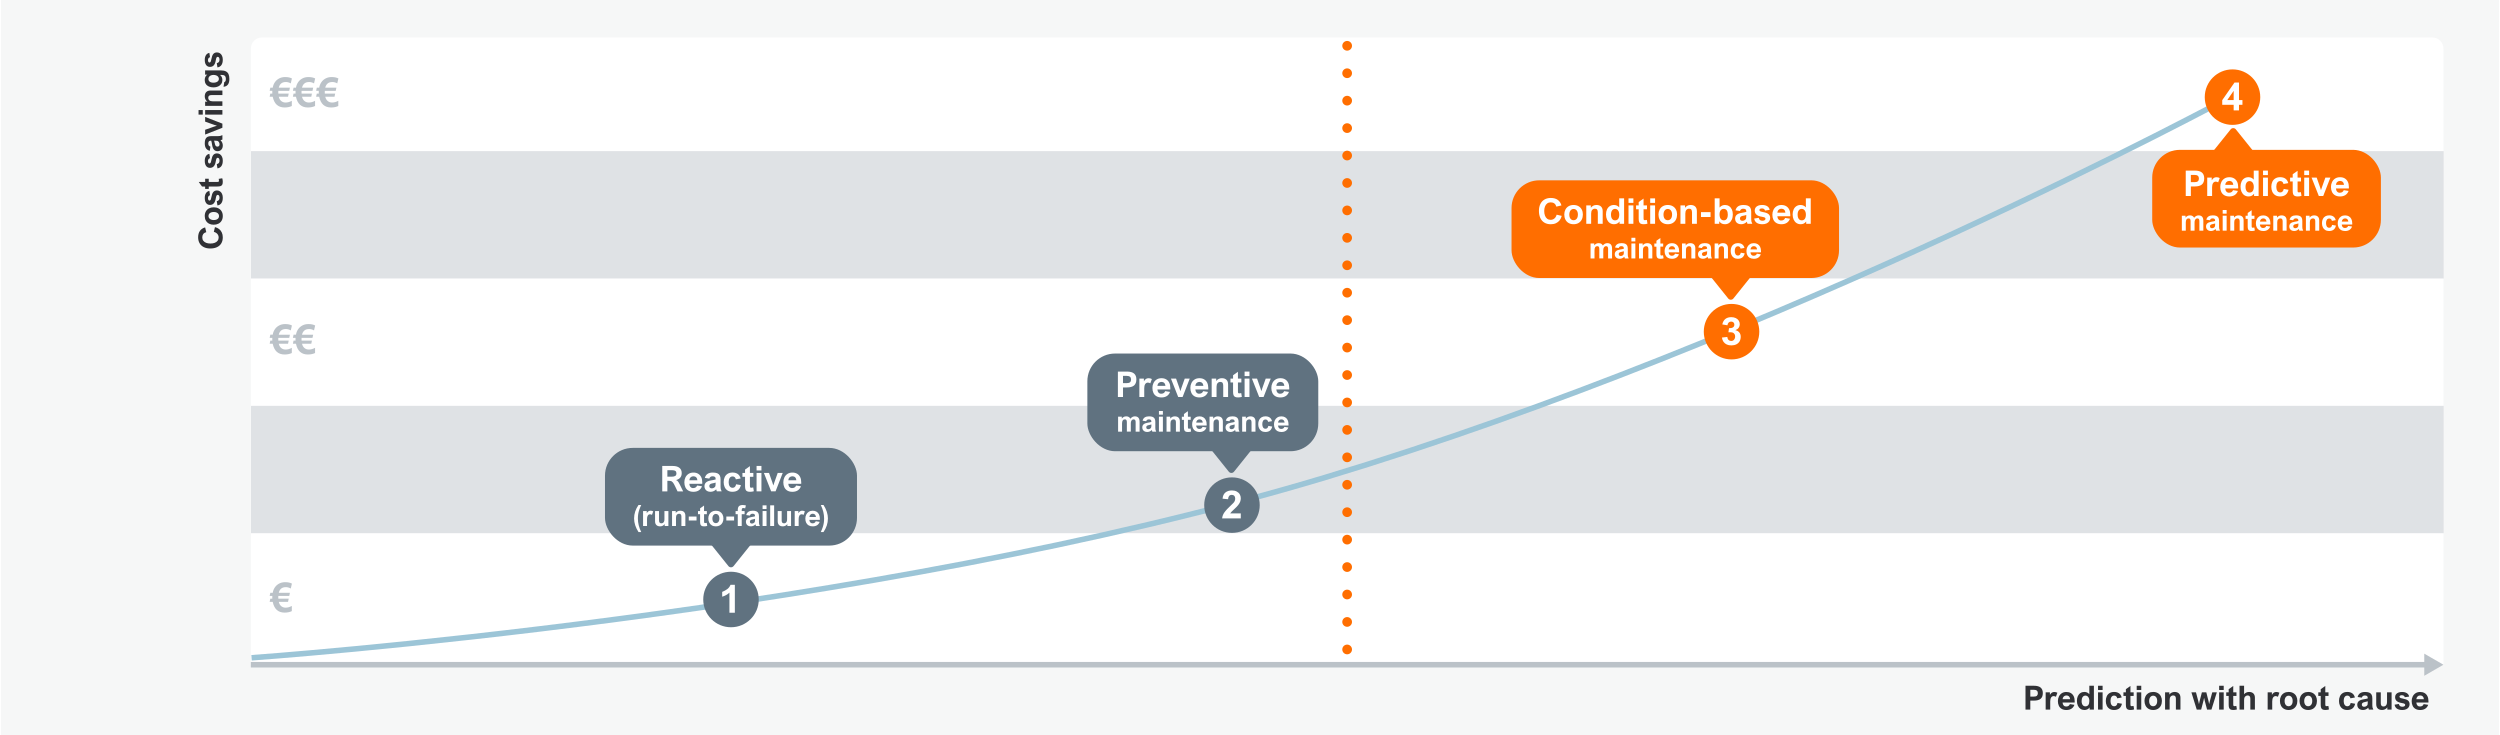 <?xml version="1.0" encoding="UTF-8" standalone="no"?>
<svg xmlns="http://www.w3.org/2000/svg" data-name="Ebene 4" height="659" id="Ebene_4" viewBox="0 0 1800 530" width="2240">
    
      
  
  <defs>
            
    
    <style>
      .cls-1 {
        opacity: .2;
      }

      .cls-1, .cls-2, .cls-3, .cls-4, .cls-5, .cls-6, .cls-7 {
        stroke-width: 0px;
      }

      .cls-1, .cls-4 {
        fill: #607280;
      }

      .cls-8, .cls-9, .cls-10, .cls-11 {
        fill: none;
        stroke-miterlimit: 10;
      }

      .cls-8, .cls-11 {
        stroke: #ff6e00;
        stroke-linecap: round;
        stroke-width: 7px;
      }

      .cls-2 {
        fill: #bbc2c8;
      }

      .cls-9 {
        stroke: #9cc5d7;
      }

      .cls-9, .cls-10 {
        stroke-width: 4px;
      }

      .cls-3 {
        fill: #303135;
      }

      .cls-10 {
        stroke: #bbc2c8;
      }

      .cls-11 {
        stroke-dasharray: 0 0 0 19.77;
      }

      .cls-5 {
        fill: #f6f7f7;
      }

      .cls-6 {
        fill: #ff6e00;
      }

      .cls-7 {
        fill: #fff;
      }
    </style>
          
  
  </defs>
      
  
  <rect class="cls-5" height="530" width="1800"/>
      
  
  <path class="cls-7" d="M188,27h1564c4.42,0,8,3.58,8,8v444H180V35c0-4.42,3.58-8,8-8Z"/>
      
  
  <rect class="cls-1" height="91.77" width="1580" x="180.12" y="108.9"/>
      
  
  <rect class="cls-1" height="91.77" width="1580" x="180.12" y="292.46"/>
      
  
  <g>
            
    
    <line class="cls-8" x1="970" x2="970" y1="33" y2="33"/>
            
    
    <line class="cls-11" x1="970" x2="970" y1="52.77" y2="458.11"/>
            
    
    <line class="cls-8" x1="970" x2="970" y1="468" y2="468"/>
          
  
  </g>
      
  
  <path class="cls-9" d="M180.52,474s445.52-31.08,773.9-130.03c328.37-98.95,653.58-274.97,653.58-274.97"/>
      
  
  <g>
            
    
    <line class="cls-10" x1="180" x2="1748.52" y1="479" y2="479"/>
            
    
    <polygon class="cls-2" points="1746.18 486.98 1760 479 1746.18 471.02 1746.18 486.98"/>
          
  
  </g>
      
  
  <g>
            
    
    <circle class="cls-4" cx="526" cy="432" r="20"/>
            
    
    <path class="cls-7" d="M524.87,441.55v-14.48c-.68.66-1.49,1.24-2.41,1.75-.93.51-1.86.9-2.81,1.16v-3.47c1.45-.56,2.69-1.24,3.73-2.04s1.8-1.82,2.27-3.06h3.13v20.14h-3.91Z"/>
          
  
  </g>
      
  
  <g>
            
    
    <circle class="cls-4" cx="887" cy="364" r="20"/>
            
    
    <path class="cls-7" d="M879.91,373.55c.16-1.59.72-3.03,1.65-4.32.58-.81,1.24-1.59,1.96-2.35s1.63-1.65,2.71-2.69c.61-.59,1.19-1.16,1.75-1.71.9-.91,1.35-1.98,1.35-3.2,0-.85-.21-1.5-.64-1.97s-1.02-.7-1.78-.7c-.87,0-1.52.26-1.95.77-.43.51-.69,1.29-.77,2.33v.03l-3.96-.38c.17-2.01.86-3.51,2.07-4.48,1.21-.98,2.78-1.46,4.72-1.46,1.29,0,2.42.25,3.38.75.96.5,1.7,1.17,2.2,2.02s.76,1.8.76,2.85c0,.87-.15,1.69-.44,2.48-.3.79-.78,1.61-1.44,2.45-.67.85-1.56,1.77-2.68,2.78-1.68,1.5-2.7,2.58-3.08,3.23h7.64v3.58h-13.47Z"/>
          
  
  </g>
      
  
  <g>
            
    
    <circle class="cls-6" cx="1247" cy="239" r="20"/>
            
    
    <path class="cls-7" d="M1253.62,242.59c0,1.31-.28,2.44-.83,3.39-.55.95-1.34,1.67-2.36,2.17-1.02.5-2.23.75-3.62.75-1.19,0-2.27-.21-3.23-.64s-1.74-1.07-2.35-1.91c-.61-.85-1-1.88-1.16-3.1l3.86-.45c.12.96.42,1.68.92,2.17s1.14.74,1.94.74c.56,0,1.06-.15,1.48-.44s.75-.69.98-1.19c.23-.5.34-1.05.34-1.65s-.12-1.09-.37-1.54-.6-.8-1.05-1.06c-.46-.25-.99-.38-1.6-.38h-1.82l.42-2.94c1.34,0,2.32-.22,2.93-.66s.92-1.09.92-1.93c0-.67-.21-1.2-.63-1.59-.42-.4-.98-.59-1.7-.59s-1.33.24-1.8.72c-.47.48-.76,1.13-.86,1.95l-3.69-.63c.36-1.75,1.1-3.06,2.2-3.93,1.1-.87,2.52-1.31,4.25-1.31,1.23,0,2.31.22,3.24.66s1.65,1.05,2.15,1.83c.5.78.75,1.67.75,2.66,0,.92-.26,1.75-.78,2.5s-1.32,1.32-2.41,1.74c1.22.25,2.17.79,2.85,1.63.68.84,1.02,1.86,1.02,3.06Z"/>
          
  
  </g>
      
  
  <g>
            
    
    <circle class="cls-6" cx="1608" cy="70" r="20"/>
            
    
    <path class="cls-7" d="M1615.16,72.13v3.39h-2.49v4.03h-3.84v-4.03h-8.23v-3.36l8.85-12.7h3.23v12.67h2.49ZM1608.83,72.13v-6.69l-4.62,6.69h4.62Z"/>
          
  
  </g>
      
  
  <g>
            
    
    <path class="cls-3" d="M145,171.08c0,.95.25,1.75.75,2.41s1.19,1.16,2.07,1.5,1.88.5,3.02.5c1.21,0,2.27-.17,3.16-.52s1.59-.84,2.08-1.5.73-1.44.73-2.36c0-.64-.14-1.23-.42-1.78s-.68-1.01-1.21-1.4-1.14-.67-1.85-.85l.81-3.43c1.13.27,2.12.73,2.97,1.39s1.51,1.5,1.97,2.51.7,2.17.7,3.47c0,1.69-.36,3.13-1.08,4.34s-1.76,2.12-3.11,2.75-2.97.95-4.83.95-3.34-.33-4.66-.98-2.33-1.58-3.03-2.79-1.05-2.63-1.05-4.27c0-1.88.42-3.42,1.27-4.63s2.1-2.06,3.77-2.54l.82,3.42c-1.92.57-2.88,1.84-2.88,3.8Z"/>
            
    
    <path class="cls-3" d="M153.2,161.94c-1.22,0-2.32-.25-3.29-.75s-1.74-1.22-2.3-2.17-.83-2.06-.83-3.34.28-2.43.84-3.39,1.32-1.68,2.3-2.17,2.08-.74,3.31-.74,2.42.25,3.4.75,1.76,1.22,2.32,2.17.84,2.07.84,3.36-.28,2.42-.84,3.36-1.33,1.67-2.33,2.17-2.13.75-3.42.75ZM149.46,155.69c0,.55.15,1.04.46,1.47s.75.78,1.32,1.03,1.26.38,2.04.38,1.45-.12,2.02-.35,1.02-.57,1.32-1,.46-.94.46-1.53-.15-1.1-.46-1.54-.75-.78-1.32-1.03-1.26-.36-2.05-.36-1.42.12-1.99.35-1.01.57-1.33,1.01-.47.97-.47,1.58Z"/>
            
    
    <path class="cls-3" d="M149.12,142.77c0,.52.09.95.28,1.27s.44.48.76.48c.24,0,.45-.08.62-.23s.32-.42.46-.81.26-.93.38-1.62c.27-1.58.71-2.74,1.34-3.49s1.51-1.12,2.65-1.12c.8,0,1.51.21,2.15.63s1.13,1.03,1.49,1.82.54,1.72.54,2.79c0,1.63-.33,2.92-.98,3.86s-1.61,1.5-2.87,1.7l-.49-3.08c.66-.14,1.15-.41,1.48-.8s.5-.95.5-1.68c0-.62-.12-1.12-.35-1.5s-.56-.56-.97-.56c-.23,0-.42.06-.58.19s-.3.36-.43.69-.23.82-.33,1.44c-.27,1.73-.75,2.98-1.45,3.76s-1.64,1.17-2.81,1.17c-.76,0-1.42-.2-1.98-.6s-.99-.97-1.29-1.72-.45-1.63-.45-2.65c0-1.45.29-2.62.87-3.52s1.4-1.43,2.46-1.62l.46,3.14c-.46.09-.82.32-1.07.69s-.38.82-.38,1.37Z"/>
            
    
    <path class="cls-3" d="M147.06,128.79h2.61v2.32h6.06c.36,0,.63-.03.81-.08s.31-.14.39-.27.11-.32.11-.58c0-.41-.06-.84-.19-1.3l2.54-.41c.12.36.21.76.28,1.2s.11.88.11,1.32c0,.88-.12,1.56-.36,2.05s-.64.84-1.19,1.05-1.31.31-2.28.31h-6.28v1.76h-2.61v-1.76h-2.27l-2.33-3.29h4.61v-2.32Z"/>
            
    
    <path class="cls-3" d="M149.12,116.06c0,.52.09.95.28,1.27s.44.48.76.48c.24,0,.45-.08.62-.23s.32-.42.46-.81.26-.93.38-1.62c.27-1.58.71-2.74,1.34-3.49s1.51-1.12,2.65-1.12c.8,0,1.51.21,2.15.63s1.13,1.03,1.49,1.82.54,1.72.54,2.79c0,1.63-.33,2.92-.98,3.86s-1.61,1.5-2.87,1.7l-.49-3.08c.66-.14,1.15-.41,1.48-.8s.5-.95.5-1.68c0-.62-.12-1.12-.35-1.5s-.56-.56-.97-.56c-.23,0-.42.06-.58.19s-.3.36-.43.69-.23.82-.33,1.44c-.27,1.73-.75,2.98-1.45,3.76s-1.64,1.17-2.81,1.17c-.76,0-1.42-.2-1.98-.6s-.99-.97-1.29-1.72-.45-1.63-.45-2.65c0-1.45.29-2.62.87-3.52s1.4-1.43,2.46-1.62l.46,3.14c-.46.09-.82.32-1.07.69s-.38.82-.38,1.37Z"/>
            
    
    <path class="cls-3" d="M159.5,97.36v3.25c-.36.16-.82.3-1.37.4,1.11,1.1,1.66,2.39,1.66,3.87,0,.81-.16,1.53-.47,2.14s-.75,1.09-1.32,1.43-1.21.5-1.94.5c-1.1,0-1.98-.36-2.62-1.08s-1.09-1.83-1.32-3.33-.46-2.55-.68-3.16h-.23c-.73,0-1.22.18-1.49.53s-.4.88-.4,1.58c0,.55.12,1,.38,1.37s.64.64,1.18.83l-.46,3c-1.25-.33-2.17-.94-2.75-1.83s-.87-2.08-.87-3.57c0-1.21.15-2.2.46-2.96s.8-1.33,1.47-1.69,1.55-.55,2.64-.55h5.07c.59,0,1.09-.04,1.49-.13s.93-.29,1.58-.6ZM154.16,103.89c.23,1.17.8,1.76,1.71,1.76.51,0,.9-.14,1.17-.43s.41-.7.41-1.24-.14-1.04-.41-1.49c-.19-.31-.38-.54-.59-.7s-.49-.26-.84-.32-.84-.09-1.48-.09h-.6c.21.58.42,1.42.62,2.52Z"/>
            
    
    <path class="cls-3" d="M155.5,90.63v-.05c-.85-.27-1.55-.49-2.1-.68l-6.34-2.25v-3.39l12.43,4.83v2.98l-12.43,4.9v-3.46l6.35-2.24c.7-.24,1.39-.46,2.09-.64Z"/>
            
    
    <path class="cls-3" d="M145.36,82.59h-3.05v-3.29h3.05v3.29ZM159.5,82.59h-12.43v-3.29h12.43v3.29Z"/>
            
    
    <path class="cls-3" d="M151.73,68.51c-.8,0-1.4.15-1.81.45s-.62.79-.62,1.49c0,.76.27,1.38.81,1.86s1.37.72,2.49.71h6.89v3.29h-12.43v-3.07h1.63c-.62-.45-1.1-.99-1.42-1.64s-.49-1.36-.49-2.14c0-1.37.37-2.41,1.1-3.14s1.76-1.09,3.08-1.09h8.54v3.29h-7.77Z"/>
            
    
    <path class="cls-3" d="M147.06,50.73h11.3c1.48,0,2.67.22,3.57.66s1.57,1.11,1.98,2.01.62,2.07.62,3.5c0,3.51-1.41,5.39-4.22,5.65l.55-3.41c.4-.08.69-.3.87-.67s.28-.94.28-1.69c0-.9-.23-1.59-.69-2.07s-1.2-.72-2.21-.72h-1.3v.05c.49.33.9.82,1.21,1.46s.47,1.36.47,2.14c0,1.05-.27,1.97-.8,2.78s-1.28,1.44-2.24,1.88-2.04.67-3.26.67c-1.34,0-2.5-.21-3.46-.64s-1.69-1.04-2.2-1.85-.76-1.74-.76-2.82c0-.83.15-1.57.46-2.23s.75-1.18,1.33-1.58v-.05h-1.51v-3.07ZM149.41,56.93c0,.56.15,1.04.45,1.44s.72.7,1.27.91,1.18.31,1.9.31c.77,0,1.45-.11,2.04-.33s1.06-.53,1.4-.94.5-.89.5-1.45-.16-1.07-.49-1.51-.79-.77-1.37-1.01-1.26-.36-2.03-.36c-.7,0-1.33.12-1.89.36s-1,.58-1.31,1.02-.47.96-.47,1.55Z"/>
            
    
    <path class="cls-3" d="M149.12,43.3c0,.52.09.95.28,1.27s.44.48.76.48c.24,0,.45-.08.62-.23s.32-.42.46-.81.26-.93.38-1.62c.27-1.58.71-2.74,1.34-3.49s1.51-1.12,2.65-1.12c.8,0,1.51.21,2.15.63s1.13,1.03,1.49,1.82.54,1.72.54,2.79c0,1.63-.33,2.92-.98,3.86s-1.61,1.5-2.87,1.7l-.49-3.08c.66-.14,1.15-.41,1.48-.8s.5-.95.5-1.68c0-.62-.12-1.12-.35-1.5s-.56-.56-.97-.56c-.23,0-.42.06-.58.19s-.3.36-.43.69-.23.82-.33,1.44c-.27,1.73-.75,2.98-1.45,3.76s-1.64,1.17-2.81,1.17c-.76,0-1.42-.2-1.98-.6s-.99-.97-1.29-1.72-.45-1.63-.45-2.65c0-1.45.29-2.62.87-3.52s1.4-1.43,2.46-1.62l.46,3.14c-.46.09-.82.32-1.07.69s-.38.82-.38,1.37Z"/>
          
  
  </g>
      
  
  <g>
            
    
    <path class="cls-3" d="M1471.31,499.44c0,1.85-.52,3.22-1.57,4.1s-2.66,1.32-4.84,1.32h-2.61v6.47h-3.46v-17.18h6.07c2.21,0,3.83.45,4.86,1.34s1.55,2.21,1.55,3.95ZM1467.73,499.5c0-.78-.23-1.38-.7-1.8s-1.2-.63-2.18-.63h-2.55v4.9h2.55c1.04,0,1.78-.21,2.22-.63s.66-1.03.66-1.83Z"/>
            
    
    <path class="cls-3" d="M1479.22,501.6c-.84,0-1.47.34-1.91,1.01s-.66,1.62-.66,2.86v5.87h-3.29v-12.43h3.05v1.76h.05c.44-.73.9-1.25,1.39-1.56s1.09-.47,1.78-.47c.42,0,.81.05,1.15.15s.69.23,1.03.4l-1.05,2.93c-.17-.12-.41-.23-.72-.34s-.58-.16-.81-.16Z"/>
            
    
    <path class="cls-3" d="M1488.16,509.11c.7,0,1.27-.16,1.72-.47s.76-.74.93-1.26l3.28.52c-.44,1.21-1.15,2.14-2.13,2.78s-2.19.96-3.62.96c-1.34,0-2.48-.27-3.4-.8s-1.61-1.28-2.07-2.24-.69-2.1-.69-3.39c0-1.2.24-2.29.72-3.29s1.18-1.8,2.1-2.39,2.02-.89,3.29-.89,2.26.26,3.16.77,1.59,1.26,2.08,2.25.74,2.18.74,3.58v1.01h-8.74c.08.92.35,1.63.81,2.13s1.07.75,1.83.75ZM1485.54,503.83h5.45c-.08-.87-.35-1.53-.82-1.99s-1.09-.69-1.86-.69-1.36.24-1.86.71-.81,1.13-.9,1.97Z"/>
            
    
    <path class="cls-3" d="M1508.11,511.34h-3.07v-1.51h-.05c-.47.62-1.01,1.08-1.62,1.37s-1.31.43-2.1.43c-1.04,0-1.97-.27-2.78-.81s-1.46-1.31-1.92-2.31-.69-2.17-.69-3.52c0-1.27.22-2.38.67-3.35s1.07-1.71,1.89-2.24,1.75-.79,2.81-.79c.73,0,1.39.14,2,.42s1.12.67,1.54,1.19h.04v-6.07h3.29v17.18ZM1502.07,501.25c-.89,0-1.58.35-2.07,1.05s-.74,1.65-.74,2.87c0,.81.11,1.51.33,2.08s.54,1.01.95,1.31.89.45,1.45.45c.93,0,1.64-.34,2.13-1.01s.73-1.64.73-2.89c0-.77-.12-1.44-.35-2.02s-.56-1.03-.98-1.35-.9-.48-1.44-.48Z"/>
            
    
    <path class="cls-3" d="M1511.1,497.21v-3.05h3.29v3.05h-3.29ZM1511.1,511.34v-12.43h3.29v12.43h-3.29Z"/>
            
    
    <path class="cls-3" d="M1522.72,501.25c-.85,0-1.5.34-1.96,1.03s-.68,1.63-.68,2.85c0,1.14.23,2.06.68,2.76s1.12,1.05,2.02,1.05c.62,0,1.13-.21,1.53-.62s.67-1,.79-1.76l3.23.56c-.34,1.53-.99,2.67-1.94,3.4s-2.21,1.11-3.78,1.11c-1.27,0-2.35-.28-3.24-.85s-1.55-1.34-2-2.32-.67-2.1-.67-3.35.23-2.42.69-3.4,1.14-1.74,2.04-2.28,1.98-.81,3.26-.81c1.42,0,2.6.33,3.54.98s1.58,1.66,1.92,3.02l-3.22.59c-.13-.64-.39-1.13-.77-1.46s-.86-.5-1.45-.5Z"/>
            
    
    <path class="cls-3" d="M1536.77,498.9v2.61h-2.32v6.06c0,.36.03.63.08.81s.14.31.27.39.32.11.58.11c.41,0,.84-.06,1.3-.19l.41,2.54c-.36.12-.76.21-1.2.28s-.88.11-1.32.11c-.88,0-1.56-.12-2.05-.36s-.84-.64-1.05-1.19-.31-1.31-.31-2.28v-6.28h-1.76v-2.61h1.76v-2.27l3.29-2.33v4.61h2.32Z"/>
            
    
    <path class="cls-3" d="M1538.96,497.21v-3.05h3.29v3.05h-3.29ZM1538.96,511.34v-12.43h3.29v12.43h-3.29Z"/>
            
    
    <path class="cls-3" d="M1544.57,505.04c0-1.22.25-2.32.75-3.29s1.22-1.74,2.17-2.3,2.06-.83,3.34-.83,2.43.28,3.39.84,1.68,1.32,2.17,2.3.74,2.08.74,3.31-.25,2.42-.75,3.4-1.22,1.76-2.17,2.32-2.07.84-3.36.84-2.42-.28-3.36-.84-1.67-1.33-2.17-2.33-.75-2.13-.75-3.42ZM1550.81,501.31c-.55,0-1.04.15-1.47.46s-.78.75-1.03,1.32-.38,1.26-.38,2.04.12,1.45.35,2.02.57,1.02,1,1.32.94.46,1.53.46,1.1-.15,1.54-.46.78-.75,1.03-1.32.36-1.26.36-2.05-.12-1.42-.35-1.99-.57-1.01-1.01-1.33-.97-.47-1.58-.47Z"/>
            
    
    <path class="cls-3" d="M1567.21,503.57c0-.8-.15-1.4-.45-1.81s-.79-.62-1.49-.62c-.76,0-1.38.27-1.86.81s-.72,1.37-.71,2.49v6.89h-3.29v-12.43h3.07v1.63c.45-.62.99-1.1,1.64-1.42s1.36-.49,2.14-.49c1.37,0,2.41.37,3.14,1.1s1.09,1.76,1.09,3.08v8.54h-3.29v-7.77Z"/>
            
    
    <path class="cls-3" d="M1583.59,506.33c.11.48.18.79.22.94h.05c.2-.95.37-1.72.52-2.32l1.56-6.05h3.19l1.54,6.14c.17.67.33,1.41.47,2.23h.05c.13-.65.31-1.39.54-2.21l1.68-6.15h3.29l-3.87,12.43h-3.16l-1.66-6.32c-.18-.67-.33-1.36-.45-2.05h-.05c-.12.68-.27,1.36-.45,2.05l-1.65,6.32h-3.19l-3.84-12.43h3.29l1.61,6.07c.09.33.2.78.33,1.36Z"/>
            
    
    <path class="cls-3" d="M1598.37,497.21v-3.05h3.29v3.05h-3.29ZM1598.37,511.34v-12.43h3.29v12.43h-3.29Z"/>
            
    
    <path class="cls-3" d="M1610.85,498.9v2.61h-2.32v6.06c0,.36.03.63.08.81s.14.31.27.39.32.11.58.11c.41,0,.84-.06,1.3-.19l.41,2.54c-.36.12-.76.21-1.2.28s-.88.11-1.32.11c-.88,0-1.56-.12-2.05-.36s-.84-.64-1.05-1.19-.31-1.31-.31-2.28v-6.28h-1.76v-2.61h1.76v-2.27l3.29-2.33v4.61h2.32Z"/>
            
    
    <path class="cls-3" d="M1619.91,498.62c1.37,0,2.41.37,3.14,1.1s1.09,1.76,1.09,3.08v8.54h-3.29v-7.77c0-.8-.15-1.4-.45-1.81s-.79-.62-1.49-.62c-.25,0-.52.05-.8.14s-.53.23-.73.41c-.24.2-.44.41-.58.63s-.26.5-.33.84-.12.77-.12,1.28v6.89h-3.29v-17.18h3.29v6.12c.45-.55.99-.97,1.62-1.24s1.28-.41,1.94-.41Z"/>
            
    
    <path class="cls-3" d="M1639.19,501.6c-.84,0-1.47.34-1.91,1.01s-.66,1.62-.66,2.86v5.87h-3.29v-12.43h3.05v1.76h.05c.44-.73.9-1.25,1.39-1.56s1.09-.47,1.78-.47c.42,0,.81.05,1.15.15s.69.23,1.03.4l-1.05,2.93c-.17-.12-.41-.23-.72-.34s-.58-.16-.81-.16Z"/>
            
    
    <path class="cls-3" d="M1642.17,505.04c0-1.22.25-2.32.75-3.29s1.22-1.74,2.17-2.3,2.06-.83,3.34-.83,2.43.28,3.39.84,1.68,1.32,2.17,2.3.74,2.08.74,3.31-.25,2.42-.75,3.4-1.22,1.76-2.17,2.32-2.07.84-3.36.84-2.42-.28-3.36-.84-1.67-1.33-2.17-2.33-.75-2.13-.75-3.42ZM1648.42,501.31c-.55,0-1.04.15-1.47.46s-.78.75-1.03,1.32-.38,1.26-.38,2.04.12,1.45.35,2.02.57,1.02,1,1.32.94.46,1.53.46,1.1-.15,1.54-.46.78-.75,1.03-1.32.36-1.26.36-2.05-.12-1.42-.35-1.99-.57-1.01-1.01-1.33-.97-.47-1.58-.47Z"/>
            
    
    <path class="cls-3" d="M1656.29,505.04c0-1.22.25-2.32.75-3.29s1.22-1.74,2.17-2.3,2.06-.83,3.34-.83,2.43.28,3.39.84,1.68,1.32,2.17,2.3.74,2.08.74,3.31-.25,2.42-.75,3.4-1.22,1.76-2.17,2.32-2.07.84-3.36.84-2.42-.28-3.36-.84-1.67-1.33-2.17-2.33-.75-2.13-.75-3.42ZM1662.54,501.31c-.55,0-1.04.15-1.47.46s-.78.75-1.03,1.32-.38,1.26-.38,2.04.12,1.45.35,2.02.57,1.02,1,1.32.94.46,1.53.46,1.1-.15,1.54-.46.78-.75,1.03-1.32.36-1.26.36-2.05-.12-1.42-.35-1.99-.57-1.01-1.01-1.33-.97-.47-1.58-.47Z"/>
            
    
    <path class="cls-3" d="M1677.18,498.9v2.61h-2.32v6.06c0,.36.03.63.08.81s.14.31.27.39.32.11.58.11c.41,0,.84-.06,1.3-.19l.41,2.54c-.36.12-.76.21-1.2.28s-.88.11-1.32.11c-.88,0-1.56-.12-2.05-.36s-.84-.64-1.05-1.19-.31-1.31-.31-2.28v-6.28h-1.76v-2.61h1.76v-2.27l3.29-2.33v4.61h2.32Z"/>
            
    
    <path class="cls-3" d="M1690.76,501.25c-.85,0-1.5.34-1.96,1.03s-.68,1.63-.68,2.85c0,1.14.23,2.06.68,2.76s1.12,1.05,2.02,1.05c.62,0,1.13-.21,1.53-.62s.67-1,.79-1.76l3.23.56c-.34,1.53-.99,2.67-1.94,3.4s-2.21,1.11-3.78,1.11c-1.27,0-2.35-.28-3.24-.85s-1.55-1.34-2-2.32-.67-2.1-.67-3.35.23-2.42.69-3.4,1.14-1.74,2.04-2.28,1.98-.81,3.26-.81c1.42,0,2.6.33,3.54.98s1.58,1.66,1.92,3.02l-3.22.59c-.13-.64-.39-1.13-.77-1.46s-.86-.5-1.45-.5Z"/>
            
    
    <path class="cls-3" d="M1709.49,511.34h-3.25c-.16-.36-.3-.82-.4-1.37-1.1,1.11-2.39,1.66-3.87,1.66-.81,0-1.53-.16-2.14-.47s-1.09-.75-1.43-1.32-.5-1.21-.5-1.94c0-1.1.36-1.98,1.08-2.62s1.83-1.09,3.33-1.32,2.55-.46,3.16-.68v-.23c0-.73-.18-1.22-.53-1.49s-.88-.4-1.58-.4c-.55,0-1,.12-1.37.38s-.64.64-.83,1.18l-3-.46c.33-1.25.94-2.17,1.83-2.75s2.08-.87,3.57-.87c1.21,0,2.2.15,2.96.46s1.33.8,1.69,1.47.55,1.55.55,2.64v5.07c0,.59.04,1.09.13,1.49s.29.93.6,1.58ZM1702.95,506.01c-1.17.23-1.76.8-1.76,1.71,0,.51.14.9.43,1.17s.7.41,1.24.41,1.04-.14,1.49-.41c.31-.19.54-.38.7-.59s.26-.49.32-.84.09-.84.09-1.48v-.6c-.58.21-1.42.42-2.52.62Z"/>
            
    
    <path class="cls-3" d="M1716.8,509.11c.41,0,.8-.1,1.19-.29s.71-.53.97-1.03.39-1.15.39-1.98v-6.91h3.29v12.43h-3.07v-1.63c-.44.62-.98,1.09-1.63,1.42s-1.37.5-2.14.5c-1.38,0-2.44-.37-3.16-1.1s-1.08-1.77-1.08-3.09v-8.53h3.29v7.77c0,.83.16,1.44.47,1.84s.8.6,1.48.6Z"/>
            
    
    <path class="cls-3" d="M1730.08,500.97c-.52,0-.95.09-1.27.28s-.48.44-.48.76c0,.24.08.45.23.62s.42.32.81.46.93.26,1.62.38c1.58.27,2.74.71,3.49,1.34s1.12,1.51,1.12,2.65c0,.8-.21,1.51-.63,2.15s-1.03,1.13-1.82,1.49-1.72.54-2.79.54c-1.63,0-2.92-.33-3.86-.98s-1.5-1.61-1.7-2.87l3.08-.49c.14.66.41,1.15.8,1.48s.95.5,1.68.5c.62,0,1.12-.12,1.5-.35s.56-.56.56-.97c0-.23-.06-.42-.19-.58s-.36-.3-.69-.43-.82-.23-1.44-.33c-1.73-.27-2.98-.75-3.76-1.45s-1.17-1.64-1.17-2.81c0-.76.2-1.42.6-1.98s.97-.99,1.72-1.29,1.63-.45,2.65-.45c1.45,0,2.62.29,3.52.87s1.43,1.4,1.62,2.46l-3.14.46c-.09-.46-.32-.82-.69-1.07s-.82-.38-1.37-.38Z"/>
            
    
    <path class="cls-3" d="M1743.09,509.11c.7,0,1.27-.16,1.72-.47s.76-.74.93-1.26l3.28.52c-.44,1.21-1.15,2.14-2.13,2.78s-2.19.96-3.62.96c-1.34,0-2.48-.27-3.4-.8s-1.61-1.28-2.07-2.24-.69-2.1-.69-3.39c0-1.2.24-2.29.72-3.29s1.18-1.8,2.1-2.39,2.02-.89,3.29-.89,2.26.26,3.16.77,1.59,1.26,2.08,2.25.74,2.18.74,3.58v1.01h-8.74c.08.92.35,1.63.81,2.13s1.07.75,1.83.75ZM1740.46,503.83h5.45c-.08-.87-.35-1.53-.82-1.99s-1.09-.69-1.86-.69-1.36.24-1.86.71-.81,1.13-.9,1.97Z"/>
          
  
  </g>
      
  
  <g>
            
    
    <rect class="cls-4" height="70.4" rx="20" ry="20" width="181.6" x="435.2" y="322.76"/>
            
    
    <g>
                  
      
      <path class="cls-7" d="M490.49,340.9c0,1.29-.33,2.35-.98,3.19s-1.66,1.45-3.02,1.84v.05c.32.12.6.28.86.5s.53.54.81.96.6,1,.96,1.73l2.41,4.92h-4.05l-1.75-3.66c-.62-1.29-1.13-2.2-1.55-2.71-.27-.34-.55-.6-.82-.78-.27-.18-.61-.31-1.02-.38-.41-.08-.97-.11-1.68-.11h-.51v7.65h-3.69v-18.33h7.6c2.05,0,3.63.44,4.75,1.33,1.12.88,1.68,2.15,1.68,3.81ZM486.68,341.12c0-.8-.24-1.38-.72-1.74-.48-.36-1.22-.54-2.23-.54h-3.58v4.66h3.14c1.12,0,1.96-.18,2.53-.54s.86-.98.86-1.85Z"/>
                  
      
      <path class="cls-7" d="M498.77,351.71c.74,0,1.35-.17,1.83-.51.48-.34.81-.79.99-1.34l3.5.55c-.47,1.29-1.23,2.28-2.27,2.96-1.05.68-2.34,1.03-3.86,1.03-1.43,0-2.64-.28-3.62-.85-.98-.57-1.72-1.37-2.21-2.39-.49-1.03-.74-2.24-.74-3.62,0-1.28.26-2.45.77-3.51.51-1.07,1.26-1.92,2.24-2.55.98-.63,2.15-.95,3.51-.95s2.41.27,3.37.82c.95.55,1.69,1.35,2.22,2.4.53,1.05.79,2.33.79,3.82v1.08h-9.32c.08.98.37,1.74.86,2.28s1.14.8,1.95.8ZM495.97,346.07h5.81c-.08-.92-.38-1.63-.88-2.12-.5-.49-1.16-.74-1.99-.74s-1.45.25-1.99.76c-.54.5-.86,1.21-.96,2.11Z"/>
                  
      
      <path class="cls-7" d="M519.23,354.08h-3.46c-.17-.38-.32-.87-.42-1.46-1.18,1.18-2.55,1.78-4.12,1.78-.87,0-1.63-.17-2.29-.5s-1.17-.8-1.52-1.41c-.36-.6-.54-1.29-.54-2.07,0-1.18.38-2.11,1.15-2.8.77-.69,1.95-1.16,3.55-1.41,1.6-.25,2.72-.49,3.38-.72v-.25c0-.78-.19-1.31-.57-1.59-.38-.29-.94-.43-1.68-.43-.58,0-1.07.13-1.46.4s-.69.69-.89,1.26l-3.2-.49c.35-1.33,1-2.31,1.95-2.93.95-.62,2.22-.93,3.81-.93,1.29,0,2.34.17,3.16.49s1.41.85,1.81,1.57.59,1.65.59,2.81v5.41c0,.63.05,1.16.14,1.59.09.42.3.99.64,1.69ZM512.25,348.4c-1.25.25-1.88.86-1.88,1.83,0,.54.15.96.46,1.25.31.29.75.44,1.32.44s1.1-.15,1.59-.44c.33-.2.58-.41.74-.63.16-.22.28-.52.34-.89.07-.38.1-.9.1-1.58v-.64c-.62.22-1.51.45-2.69.66Z"/>
                  
      
      <path class="cls-7" d="M527.14,343.32c-.91,0-1.6.37-2.09,1.09-.48.73-.73,1.74-.73,3.04,0,1.22.24,2.2.73,2.94.48.75,1.2,1.12,2.15,1.12.66,0,1.2-.22,1.63-.66.43-.44.71-1.06.84-1.88l3.45.6c-.37,1.63-1.06,2.84-2.07,3.63-1.01.79-2.36,1.18-4.03,1.18-1.36,0-2.51-.3-3.46-.91s-1.66-1.43-2.13-2.47-.71-2.24-.71-3.57.25-2.58.74-3.62c.49-1.04,1.22-1.85,2.18-2.43.96-.58,2.12-.87,3.48-.87,1.52,0,2.77.35,3.77,1.05s1.68,1.78,2.05,3.23l-3.44.62c-.14-.68-.41-1.2-.82-1.56s-.92-.54-1.54-.54Z"/>
                  
      
      <path class="cls-7" d="M542.11,340.82v2.79h-2.47v6.46c0,.38.03.67.08.87.05.2.15.33.29.41.14.08.34.12.62.12.43,0,.9-.07,1.39-.2l.44,2.71c-.38.12-.81.22-1.28.3s-.94.11-1.41.11c-.93,0-1.66-.13-2.19-.39-.53-.26-.9-.68-1.12-1.27s-.33-1.4-.33-2.43v-6.7h-1.88v-2.79h1.88v-2.42l3.51-2.49v4.91h2.47Z"/>
                  
      
      <path class="cls-7" d="M544.43,339.01v-3.25h3.51v3.25h-3.51ZM544.43,354.08v-13.26h3.51v13.26h-3.51Z"/>
                  
      
      <path class="cls-7" d="M556.48,349.82h.05c.28-.9.52-1.65.73-2.24l2.4-6.76h3.61l-5.15,13.26h-3.17l-5.23-13.26h3.69l2.39,6.78c.26.74.49,1.48.69,2.22Z"/>
                  
      
      <path class="cls-7" d="M570.09,351.71c.74,0,1.35-.17,1.83-.51.48-.34.81-.79.99-1.34l3.5.55c-.47,1.29-1.23,2.28-2.27,2.96-1.05.68-2.34,1.03-3.86,1.03-1.43,0-2.64-.28-3.62-.85-.98-.57-1.72-1.37-2.21-2.39-.49-1.03-.74-2.24-.74-3.62,0-1.28.26-2.45.77-3.51.51-1.07,1.26-1.92,2.24-2.55.98-.63,2.15-.95,3.51-.95s2.41.27,3.37.82c.95.55,1.69,1.35,2.22,2.4.53,1.05.79,2.33.79,3.82v1.08h-9.32c.08.98.37,1.74.86,2.28s1.14.8,1.95.8ZM567.29,346.07h5.81c-.08-.92-.38-1.63-.88-2.12-.5-.49-1.16-.74-1.99-.74s-1.45.25-1.99.76c-.54.5-.86,1.21-.96,2.11Z"/>
                  
      
      <path class="cls-7" d="M458.91,373.71c0,3.17.8,6.4,2.4,9.7h-1.95c-1.04-1.58-1.83-3.2-2.38-4.87-.54-1.67-.81-3.3-.81-4.92,0-3.43,1.06-6.67,3.19-9.73h1.95c-.62,1.35-1.1,2.54-1.44,3.59s-.59,2.06-.74,3.03c-.15.98-.22,2.04-.22,3.19Z"/>
                  
      
      <path class="cls-7" d="M467.72,370.6c-.72,0-1.28.29-1.66.87-.38.58-.57,1.41-.57,2.48v5.09h-2.85v-10.78h2.64v1.52h.04c.38-.63.78-1.08,1.21-1.36.43-.27.94-.41,1.54-.41.37,0,.7.04,1,.13s.6.2.89.35l-.91,2.54c-.15-.1-.36-.2-.62-.29-.27-.09-.5-.14-.71-.14Z"/>
                  
      
      <path class="cls-7" d="M475.83,377.11c.35,0,.7-.08,1.03-.25s.62-.46.84-.89c.23-.43.34-1,.34-1.72v-5.99h2.85v10.78h-2.66v-1.41c-.38.54-.85.95-1.42,1.23-.57.29-1.18.43-1.85.43-1.2,0-2.11-.32-2.74-.96-.63-.64-.94-1.53-.94-2.68v-7.39h2.85v6.73c0,.72.14,1.25.41,1.59.27.34.7.52,1.28.52Z"/>
                  
      
      <path class="cls-7" d="M490.27,372.31c0-.69-.13-1.21-.39-1.57s-.69-.53-1.29-.53c-.66,0-1.19.24-1.61.71-.42.47-.62,1.19-.61,2.16v5.97h-2.85v-10.78h2.66v1.41c.39-.54.86-.95,1.42-1.23.56-.28,1.18-.42,1.86-.42,1.19,0,2.09.32,2.72.95.63.63.94,1.52.94,2.67v7.4h-2.85v-6.73Z"/>
                  
      
      <path class="cls-7" d="M495.57,375.07v-2.85h5.6v2.85h-5.6Z"/>
                  
      
      <path class="cls-7" d="M508.6,368.27v2.26h-2.01v5.25c0,.31.02.55.07.71.04.16.12.27.23.34.11.06.28.1.5.1.35,0,.73-.05,1.13-.16l.36,2.2c-.31.1-.66.18-1.04.24-.38.06-.76.09-1.15.09-.76,0-1.35-.11-1.78-.31-.43-.21-.73-.55-.91-1.03s-.27-1.14-.27-1.98v-5.44h-1.52v-2.26h1.52v-1.97l2.85-2.02v3.99h2.01Z"/>
                  
      
      <path class="cls-7" d="M509.66,373.59c0-1.06.22-2.01.65-2.85s1.06-1.51,1.88-1.99c.82-.48,1.78-.72,2.89-.72s2.11.24,2.94.73c.83.48,1.45,1.15,1.88,1.99.43.84.65,1.8.65,2.87s-.22,2.09-.65,2.95c-.43.86-1.06,1.53-1.88,2.01-.82.48-1.79.73-2.91.73s-2.1-.24-2.92-.73c-.82-.48-1.45-1.16-1.88-2.02-.43-.86-.65-1.85-.65-2.97ZM515.08,370.35c-.47,0-.9.13-1.27.4-.38.26-.67.65-.89,1.15-.22.5-.33,1.09-.33,1.77s.1,1.25.3,1.75.49.88.87,1.15c.38.27.82.4,1.33.4s.95-.13,1.34-.4c.38-.26.68-.65.89-1.15s.31-1.09.31-1.78-.1-1.23-.3-1.73-.5-.88-.88-1.15c-.38-.27-.84-.41-1.37-.41Z"/>
                  
      
      <path class="cls-7" d="M522.64,375.07v-2.85h5.6v2.85h-5.6Z"/>
                  
      
      <path class="cls-7" d="M534.87,366.08c-.28,0-.51.05-.67.14-.16.09-.28.26-.36.49-.07.23-.11.56-.11.98v.58h2.08v2.26h-2.08v8.51h-2.85v-8.51h-1.57v-2.26h1.57v-.66c0-.73.09-1.36.26-1.89.17-.53.51-.97,1.03-1.3.51-.34,1.25-.51,2.21-.51.35,0,.77.03,1.24.1.48.07.85.14,1.13.21l-.54,2.12c-.23-.08-.47-.14-.71-.19s-.45-.07-.63-.07Z"/>
                  
      
      <path class="cls-7" d="M546.81,379.04h-2.81c-.14-.31-.26-.71-.35-1.19-.95.96-2.07,1.44-3.35,1.44-.7,0-1.32-.14-1.86-.41-.54-.27-.95-.65-1.24-1.14s-.44-1.05-.44-1.68c0-.96.31-1.71.93-2.28.62-.56,1.58-.94,2.88-1.15,1.3-.2,2.21-.4,2.74-.59v-.2c0-.63-.15-1.06-.46-1.29s-.76-.35-1.37-.35c-.47,0-.87.11-1.19.33s-.56.56-.72,1.03l-2.6-.4c.28-1.08.81-1.88,1.58-2.38.77-.5,1.8-.76,3.1-.76,1.05,0,1.9.13,2.56.4s1.15.69,1.47,1.27.48,1.34.48,2.29v4.4c0,.51.04.94.11,1.29.07.35.25.8.52,1.37ZM541.14,374.42c-1.02.2-1.52.7-1.52,1.48,0,.44.12.78.38,1.02.25.24.61.36,1.08.36s.9-.12,1.29-.36c.27-.16.47-.33.6-.51.13-.18.23-.42.28-.73s.08-.73.08-1.28v-.52c-.5.18-1.23.36-2.18.54Z"/>
                  
      
      <path class="cls-7" d="M548.76,366.8v-2.64h2.85v2.64h-2.85ZM548.76,379.04v-10.78h2.85v10.78h-2.85Z"/>
                  
      
      <path class="cls-7" d="M554.24,379.04v-14.89h2.85v14.89h-2.85Z"/>
                  
      
      <path class="cls-7" d="M564.22,377.11c.35,0,.7-.08,1.03-.25s.62-.46.84-.89c.23-.43.34-1,.34-1.72v-5.99h2.85v10.78h-2.66v-1.41c-.38.54-.85.95-1.42,1.23-.57.29-1.18.43-1.85.43-1.2,0-2.11-.32-2.74-.96-.63-.64-.94-1.53-.94-2.68v-7.39h2.85v6.73c0,.72.14,1.25.41,1.59.27.34.7.52,1.28.52Z"/>
                  
      
      <path class="cls-7" d="M576.99,370.6c-.72,0-1.28.29-1.66.87-.38.58-.57,1.41-.57,2.48v5.09h-2.85v-10.78h2.64v1.52h.04c.38-.63.78-1.08,1.21-1.36.43-.27.94-.41,1.54-.41.37,0,.7.04,1,.13s.6.2.89.35l-.91,2.54c-.15-.1-.36-.2-.62-.29-.27-.09-.5-.14-.71-.14Z"/>
                  
      
      <path class="cls-7" d="M584.77,377.11c.6,0,1.1-.14,1.49-.41.39-.27.66-.64.81-1.09l2.84.45c-.38,1.05-1,1.85-1.85,2.41-.85.56-1.9.83-3.14.83-1.16,0-2.15-.23-2.95-.69-.8-.46-1.4-1.11-1.8-1.95-.4-.84-.6-1.82-.6-2.94,0-1.04.21-1.99.62-2.85.42-.87,1.02-1.56,1.82-2.07.8-.51,1.75-.77,2.85-.77s1.96.22,2.74.67,1.38,1.09,1.8,1.95c.43.86.64,1.89.64,3.1v.87h-7.58c.07.8.3,1.42.7,1.85.4.43.93.65,1.58.65ZM582.49,372.53h4.72c-.07-.75-.3-1.33-.71-1.73s-.94-.6-1.62-.6-1.17.21-1.61.61c-.44.41-.7.98-.78,1.71Z"/>
                  
      
      <path class="cls-7" d="M595.84,373.69c0,1.67-.27,3.33-.8,4.96-.53,1.63-1.33,3.22-2.39,4.76h-1.95c.62-1.34,1.1-2.53,1.44-3.58s.59-2.06.74-3.04c.15-.98.22-2.05.22-3.2,0-1.55-.19-3.12-.58-4.72-.39-1.6-.99-3.25-1.81-4.97h1.95c1.03,1.55,1.82,3.17,2.37,4.85.55,1.69.82,3.33.82,4.94Z"/>
                
    
    </g>
            
    
    <path class="cls-4" d="M548.68,381.96l-20.81,25.95c-.96,1.2-2.78,1.2-3.74,0l-20.81-25.95h45.37Z"/>
          
  
  </g>
      
  
  <g>
            
    
    <rect class="cls-4" height="70.4" rx="20" ry="20" width="166.4" x="782.8" y="254.76"/>
            
    
    <g>
                  
      
      <path class="cls-7" d="M818.11,273.4c0,1.97-.56,3.43-1.67,4.38s-2.84,1.41-5.16,1.41h-2.79v6.9h-3.69v-18.33h6.48c2.36,0,4.09.48,5.19,1.42,1.1.95,1.65,2.35,1.65,4.21ZM814.29,273.46c0-.83-.25-1.47-.75-1.92s-1.27-.67-2.33-.67h-2.73v5.22h2.73c1.11,0,1.9-.22,2.37-.67.47-.45.71-1.1.71-1.96Z"/>
                  
      
      <path class="cls-7" d="M826.53,275.7c-.89,0-1.57.36-2.04,1.08-.47.72-.7,1.73-.7,3.05v6.26h-3.51v-13.26h3.25v1.88h.05c.47-.77.96-1.33,1.49-1.67.52-.34,1.16-.51,1.9-.51.45,0,.86.05,1.23.16.37.1.74.25,1.09.43l-1.12,3.12c-.18-.12-.44-.25-.77-.36-.33-.12-.62-.17-.87-.17Z"/>
                  
      
      <path class="cls-7" d="M836.06,283.71c.74,0,1.35-.17,1.83-.51.48-.34.81-.79.99-1.34l3.5.55c-.47,1.29-1.23,2.28-2.27,2.96-1.05.68-2.34,1.03-3.86,1.03-1.43,0-2.64-.28-3.62-.85-.98-.57-1.72-1.37-2.21-2.39-.49-1.03-.74-2.24-.74-3.62,0-1.28.26-2.45.77-3.51.51-1.07,1.26-1.92,2.24-2.55.98-.63,2.15-.95,3.51-.95s2.41.27,3.37.82c.95.55,1.69,1.35,2.22,2.4.53,1.05.79,2.33.79,3.82v1.08h-9.32c.08.98.37,1.74.86,2.28s1.14.8,1.95.8ZM833.26,278.07h5.81c-.08-.92-.38-1.63-.88-2.12-.5-.49-1.16-.74-1.99-.74s-1.45.25-1.99.76c-.54.5-.86,1.21-.96,2.11Z"/>
                  
      
      <path class="cls-7" d="M849.79,281.82h.05c.28-.9.52-1.65.73-2.24l2.4-6.76h3.61l-5.15,13.26h-3.17l-5.23-13.26h3.69l2.39,6.78c.26.74.49,1.48.69,2.22Z"/>
                  
      
      <path class="cls-7" d="M863.4,283.71c.74,0,1.35-.17,1.83-.51.48-.34.81-.79.99-1.34l3.5.55c-.47,1.29-1.23,2.28-2.27,2.96-1.05.68-2.34,1.03-3.86,1.03-1.43,0-2.64-.28-3.62-.85-.98-.57-1.72-1.37-2.21-2.39-.49-1.03-.74-2.24-.74-3.62,0-1.28.26-2.45.77-3.51.51-1.07,1.26-1.92,2.24-2.55.98-.63,2.15-.95,3.51-.95s2.41.27,3.37.82c.95.55,1.69,1.35,2.22,2.4.53,1.05.79,2.33.79,3.82v1.08h-9.32c.08.98.37,1.74.86,2.28s1.14.8,1.95.8ZM860.6,278.07h5.81c-.08-.92-.38-1.63-.88-2.12-.5-.49-1.16-.74-1.99-.74s-1.45.25-1.99.76c-.54.5-.86,1.21-.96,2.11Z"/>
                  
      
      <path class="cls-7" d="M880.69,277.8c0-.85-.16-1.49-.47-1.93-.32-.44-.85-.66-1.59-.66-.81,0-1.47.29-1.98.87-.51.58-.76,1.46-.76,2.66v7.35h-3.51v-13.26h3.28v1.74c.47-.67,1.06-1.17,1.75-1.52.69-.35,1.45-.52,2.29-.52,1.46,0,2.58.39,3.35,1.17s1.16,1.87,1.16,3.28v9.11h-3.51v-8.29Z"/>
                  
      
      <path class="cls-7" d="M893.78,272.82v2.79h-2.47v6.46c0,.38.03.67.08.87.05.2.15.33.29.41.14.08.34.12.62.12.43,0,.9-.07,1.39-.2l.44,2.71c-.38.12-.81.22-1.28.3s-.94.11-1.41.11c-.93,0-1.66-.13-2.19-.39-.53-.26-.9-.68-1.12-1.27s-.33-1.4-.33-2.43v-6.7h-1.88v-2.79h1.88v-2.42l3.51-2.49v4.91h2.47Z"/>
                  
      
      <path class="cls-7" d="M896.1,271.01v-3.25h3.51v3.25h-3.51ZM896.1,286.08v-13.26h3.51v13.26h-3.51Z"/>
                  
      
      <path class="cls-7" d="M908.15,281.82h.05c.28-.9.52-1.65.73-2.24l2.4-6.76h3.61l-5.15,13.26h-3.17l-5.23-13.26h3.69l2.39,6.78c.26.74.49,1.48.69,2.22Z"/>
                  
      
      <path class="cls-7" d="M921.75,283.71c.74,0,1.35-.17,1.83-.51.48-.34.81-.79.99-1.34l3.5.55c-.47,1.29-1.23,2.28-2.27,2.96-1.05.68-2.34,1.03-3.86,1.03-1.43,0-2.64-.28-3.62-.85-.98-.57-1.72-1.37-2.21-2.39-.49-1.03-.74-2.24-.74-3.62,0-1.28.26-2.45.77-3.51.51-1.07,1.26-1.92,2.24-2.55.98-.63,2.15-.95,3.51-.95s2.41.27,3.37.82c.95.55,1.69,1.35,2.22,2.4.53,1.05.79,2.33.79,3.82v1.08h-9.32c.08.98.37,1.74.86,2.28s1.14.8,1.95.8ZM918.95,278.07h5.81c-.08-.92-.38-1.63-.88-2.12-.5-.49-1.16-.74-1.99-.74s-1.45.25-1.99.76c-.54.5-.86,1.21-.96,2.11Z"/>
                  
      
      <path class="cls-7" d="M817,300.02c1.12,0,1.98.32,2.56.96.59.64.88,1.65.88,3.04v7.02h-2.85v-6.97c0-.6-.12-1.06-.36-1.38-.24-.33-.6-.49-1.09-.49-.41,0-.76.12-1.07.35s-.54.57-.71,1.01c-.17.44-.25.97-.25,1.58v5.89h-2.85v-6.81c0-.64-.11-1.13-.31-1.49-.21-.36-.57-.53-1.09-.53-1.38,0-2.07.98-2.07,2.95v5.89h-2.85v-10.78h2.66v1.37h.02c.41-.54.88-.95,1.4-1.21.52-.27,1.13-.4,1.83-.4,1.35,0,2.34.57,2.96,1.7.45-.58.95-1,1.48-1.28.53-.28,1.11-.42,1.72-.42Z"/>
                  
      
      <path class="cls-7" d="M832.43,311.04h-2.81c-.14-.31-.26-.71-.35-1.19-.95.96-2.07,1.44-3.35,1.44-.7,0-1.32-.14-1.86-.41-.54-.27-.95-.65-1.24-1.14s-.44-1.05-.44-1.68c0-.96.31-1.71.93-2.28.62-.56,1.58-.94,2.88-1.15,1.3-.2,2.21-.4,2.74-.59v-.2c0-.63-.15-1.06-.46-1.29s-.76-.35-1.37-.35c-.47,0-.87.11-1.19.33s-.56.56-.72,1.03l-2.6-.4c.28-1.08.81-1.88,1.58-2.38.77-.5,1.8-.76,3.1-.76,1.05,0,1.9.13,2.56.4s1.15.69,1.47,1.27.48,1.34.48,2.29v4.4c0,.51.04.94.11,1.29.07.35.25.8.52,1.37ZM826.76,306.42c-1.02.2-1.52.7-1.52,1.48,0,.44.12.78.38,1.02.25.24.61.36,1.08.36s.9-.12,1.29-.36c.27-.16.47-.33.6-.51.13-.18.23-.42.28-.73s.08-.73.08-1.28v-.52c-.5.18-1.23.36-2.18.54Z"/>
                  
      
      <path class="cls-7" d="M834.38,298.8v-2.64h2.85v2.64h-2.85ZM834.38,311.04v-10.78h2.85v10.78h-2.85Z"/>
                  
      
      <path class="cls-7" d="M846.61,304.31c0-.69-.13-1.21-.39-1.57s-.69-.53-1.29-.53c-.66,0-1.19.24-1.61.71-.42.47-.62,1.19-.61,2.16v5.97h-2.85v-10.78h2.66v1.41c.39-.54.86-.95,1.42-1.23.56-.28,1.18-.42,1.86-.42,1.19,0,2.09.32,2.72.95.63.63.94,1.52.94,2.67v7.4h-2.85v-6.73Z"/>
                  
      
      <path class="cls-7" d="M857.27,300.27v2.26h-2.01v5.25c0,.31.02.55.07.71.04.16.12.27.23.34.11.06.28.1.5.1.35,0,.73-.05,1.13-.16l.36,2.2c-.31.1-.66.18-1.04.24-.38.06-.76.09-1.15.09-.76,0-1.35-.11-1.78-.31-.43-.21-.73-.55-.91-1.03s-.27-1.14-.27-1.98v-5.44h-1.52v-2.26h1.52v-1.97l2.85-2.02v3.99h2.01Z"/>
                  
      
      <path class="cls-7" d="M863.5,309.11c.6,0,1.1-.14,1.49-.41.39-.27.66-.64.81-1.09l2.84.45c-.38,1.05-1,1.85-1.85,2.41-.85.56-1.9.83-3.14.83-1.16,0-2.15-.23-2.95-.69-.8-.46-1.4-1.11-1.8-1.95-.4-.84-.6-1.82-.6-2.94,0-1.04.21-1.99.62-2.85.42-.87,1.02-1.56,1.82-2.07.8-.51,1.75-.77,2.85-.77s1.96.22,2.74.67,1.38,1.09,1.8,1.95c.43.86.64,1.89.64,3.1v.87h-7.58c.07.8.3,1.42.7,1.85.4.43.93.65,1.58.65ZM861.23,304.53h4.72c-.07-.75-.3-1.33-.71-1.73s-.94-.6-1.62-.6-1.17.21-1.61.61c-.44.41-.7.98-.78,1.71Z"/>
                  
      
      <path class="cls-7" d="M877.59,304.31c0-.69-.13-1.21-.39-1.57s-.69-.53-1.29-.53c-.66,0-1.19.24-1.61.71-.42.47-.62,1.19-.61,2.16v5.97h-2.85v-10.78h2.66v1.41c.39-.54.86-.95,1.42-1.23.56-.28,1.18-.42,1.86-.42,1.19,0,2.09.32,2.72.95.63.63.94,1.52.94,2.67v7.4h-2.85v-6.73Z"/>
                  
      
      <path class="cls-7" d="M892.42,311.04h-2.81c-.14-.31-.26-.71-.35-1.19-.95.96-2.07,1.44-3.35,1.44-.7,0-1.32-.14-1.86-.41-.54-.27-.95-.65-1.24-1.14s-.44-1.05-.44-1.68c0-.96.31-1.71.93-2.28.62-.56,1.58-.94,2.88-1.15,1.3-.2,2.21-.4,2.74-.59v-.2c0-.63-.15-1.06-.46-1.29s-.76-.35-1.37-.35c-.47,0-.87.11-1.19.33s-.56.56-.72,1.03l-2.6-.4c.28-1.08.81-1.88,1.58-2.38.77-.5,1.8-.76,3.1-.76,1.05,0,1.9.13,2.56.4s1.15.69,1.47,1.27.48,1.34.48,2.29v4.4c0,.51.04.94.11,1.29.07.35.25.8.52,1.37ZM886.76,306.42c-1.02.2-1.52.7-1.52,1.48,0,.44.12.78.38,1.02.25.24.61.36,1.08.36s.9-.12,1.29-.36c.27-.16.47-.33.6-.51.13-.18.23-.42.28-.73s.08-.73.08-1.28v-.52c-.5.18-1.23.36-2.18.54Z"/>
                  
      
      <path class="cls-7" d="M901.1,304.31c0-.69-.13-1.21-.39-1.57s-.69-.53-1.29-.53c-.66,0-1.19.24-1.61.71-.42.47-.62,1.19-.61,2.16v5.97h-2.85v-10.78h2.66v1.41c.39-.54.86-.95,1.42-1.23.56-.28,1.18-.42,1.86-.42,1.19,0,2.09.32,2.72.95.63.63.94,1.52.94,2.67v7.4h-2.85v-6.73Z"/>
                  
      
      <path class="cls-7" d="M911.14,302.3c-.74,0-1.3.3-1.7.89-.39.59-.59,1.42-.59,2.47,0,.99.2,1.79.59,2.39.39.61.98.91,1.75.91.54,0,.98-.18,1.33-.53.35-.36.58-.87.69-1.53l2.8.49c-.3,1.33-.86,2.31-1.68,2.95s-1.91.96-3.28.96c-1.1,0-2.04-.25-2.81-.74s-1.35-1.16-1.73-2.01c-.39-.85-.58-1.82-.58-2.9s.2-2.1.6-2.95c.4-.85.99-1.5,1.77-1.98.78-.47,1.72-.71,2.82-.71,1.23,0,2.25.28,3.07.85.81.57,1.37,1.44,1.67,2.62l-2.79.51c-.12-.56-.34-.98-.67-1.27s-.75-.44-1.25-.44Z"/>
                  
      
      <path class="cls-7" d="M922.49,309.11c.6,0,1.1-.14,1.49-.41.39-.27.66-.64.81-1.09l2.84.45c-.38,1.05-1,1.85-1.85,2.41-.85.56-1.9.83-3.14.83-1.16,0-2.15-.23-2.95-.69-.8-.46-1.4-1.11-1.8-1.95-.4-.84-.6-1.82-.6-2.94,0-1.04.21-1.99.62-2.85.42-.87,1.02-1.56,1.82-2.07.8-.51,1.75-.77,2.85-.77s1.96.22,2.74.67,1.38,1.09,1.8,1.95c.43.86.64,1.89.64,3.1v.87h-7.58c.07.8.3,1.42.7,1.85.4.43.93.65,1.58.65ZM920.21,304.53h4.72c-.07-.75-.3-1.33-.71-1.73s-.94-.6-1.62-.6-1.17.21-1.61.61c-.44.41-.7.98-.78,1.71Z"/>
                
    
    </g>
            
    
    <path class="cls-4" d="M909.28,313.96l-20.81,25.95c-.96,1.2-2.78,1.2-3.74,0l-20.81-25.95h45.37Z"/>
          
  
  </g>
      
  
  <g>
            
    
    <rect class="cls-6" height="70.4" rx="20" ry="20" width="236" x="1088.46" y="129.94"/>
            
    
    <g>
                  
      
      <path class="cls-7" d="M1116.74,145.81c-1.01,0-1.87.27-2.58.8-.71.53-1.24,1.27-1.6,2.21-.36.94-.54,2.01-.54,3.22,0,1.29.18,2.42.55,3.38s.9,1.7,1.6,2.22,1.54.78,2.51.78c.68,0,1.32-.15,1.9-.45.58-.3,1.08-.73,1.49-1.29.41-.56.71-1.22.91-1.98l3.66.86c-.28,1.21-.78,2.26-1.48,3.17s-1.6,1.61-2.68,2.11c-1.08.5-2.32.75-3.7.75-1.8,0-3.34-.38-4.62-1.15-1.28-.77-2.26-1.87-2.94-3.32-.67-1.45-1.01-3.16-1.01-5.16s.35-3.56,1.04-4.97,1.69-2.48,2.98-3.23c1.29-.75,2.81-1.12,4.55-1.12,2,0,3.65.45,4.94,1.36,1.29.9,2.2,2.24,2.71,4.02l-3.65.88c-.61-2.05-1.96-3.08-4.05-3.08Z"/>
                  
      
      <path class="cls-7" d="M1126.48,154.56c0-1.3.27-2.47.8-3.51.53-1.04,1.3-1.86,2.31-2.45s2.2-.89,3.56-.89,2.6.3,3.61.89c1.02.6,1.79,1.41,2.32,2.45.53,1.04.79,2.21.79,3.53s-.27,2.58-.8,3.63c-.53,1.05-1.3,1.88-2.31,2.48s-2.2.89-3.59.89-2.58-.3-3.59-.89-1.78-1.42-2.31-2.48-.8-2.28-.8-3.65ZM1133.15,150.57c-.58,0-1.11.16-1.57.49-.46.33-.83.8-1.09,1.41-.27.62-.4,1.34-.4,2.17s.12,1.54.38,2.16.61,1.08,1.07,1.41c.46.33,1.01.49,1.63.49s1.17-.16,1.64-.49c.47-.33.84-.8,1.09-1.41.26-.62.39-1.35.39-2.19s-.12-1.52-.38-2.12c-.25-.61-.61-1.08-1.08-1.42-.47-.34-1.03-.51-1.68-.51Z"/>
                  
      
      <path class="cls-7" d="M1150.63,152.98c0-.85-.16-1.49-.47-1.93-.32-.44-.85-.66-1.59-.66-.81,0-1.47.29-1.98.87-.51.58-.76,1.46-.76,2.66v7.35h-3.51v-13.26h3.28v1.74c.47-.67,1.06-1.17,1.75-1.52.69-.35,1.45-.52,2.29-.52,1.46,0,2.58.39,3.35,1.17s1.16,1.87,1.16,3.28v9.11h-3.51v-8.29Z"/>
                  
      
      <path class="cls-7" d="M1169.58,161.27h-3.27v-1.61h-.05c-.5.67-1.08,1.15-1.73,1.46-.65.31-1.4.46-2.24.46-1.11,0-2.1-.29-2.97-.86-.87-.58-1.55-1.4-2.04-2.46-.49-1.07-.74-2.32-.74-3.75,0-1.35.24-2.54.71-3.57s1.15-1.83,2.01-2.39,1.87-.84,3-.84c.77,0,1.49.15,2.13.44.65.3,1.19.72,1.64,1.27h.04v-6.48h3.51v18.33ZM1163.13,150.51c-.95,0-1.69.37-2.21,1.12-.53.75-.79,1.76-.79,3.06,0,.87.12,1.61.36,2.22.24.61.58,1.08,1.01,1.4.44.32.95.48,1.54.48.99,0,1.75-.36,2.27-1.08.52-.72.78-1.75.78-3.09,0-.82-.12-1.54-.38-2.16-.25-.62-.6-1.1-1.05-1.44-.45-.34-.96-.51-1.54-.51Z"/>
                  
      
      <path class="cls-7" d="M1172.76,146.2v-3.25h3.51v3.25h-3.51ZM1172.76,161.27v-13.26h3.51v13.26h-3.51Z"/>
                  
      
      <path class="cls-7" d="M1186.07,148.01v2.79h-2.47v6.46c0,.38.03.67.08.87.05.2.15.33.29.41.14.08.34.12.62.12.43,0,.9-.07,1.39-.2l.44,2.71c-.38.12-.81.22-1.28.3s-.94.11-1.41.11c-.93,0-1.66-.13-2.19-.39-.53-.26-.9-.68-1.12-1.27s-.33-1.4-.33-2.43v-6.7h-1.88v-2.79h1.88v-2.42l3.51-2.49v4.91h2.47Z"/>
                  
      
      <path class="cls-7" d="M1188.39,146.2v-3.25h3.51v3.25h-3.51ZM1188.39,161.27v-13.26h3.51v13.26h-3.51Z"/>
                  
      
      <path class="cls-7" d="M1194.36,154.56c0-1.3.27-2.47.8-3.51.53-1.04,1.3-1.86,2.31-2.45s2.2-.89,3.56-.89,2.6.3,3.61.89c1.02.6,1.79,1.41,2.32,2.45.53,1.04.79,2.21.79,3.53s-.27,2.58-.8,3.63c-.53,1.05-1.3,1.88-2.31,2.48s-2.2.89-3.59.89-2.58-.3-3.59-.89-1.78-1.42-2.31-2.48-.8-2.28-.8-3.65ZM1201.02,150.57c-.58,0-1.11.16-1.57.49-.46.33-.83.8-1.09,1.41-.27.62-.4,1.34-.4,2.17s.12,1.54.38,2.16.61,1.08,1.07,1.41c.46.33,1.01.49,1.63.49s1.17-.16,1.64-.49c.47-.33.84-.8,1.09-1.41.26-.62.39-1.35.39-2.19s-.12-1.52-.38-2.12c-.25-.61-.61-1.08-1.08-1.42-.47-.34-1.03-.51-1.68-.51Z"/>
                  
      
      <path class="cls-7" d="M1218.5,152.98c0-.85-.16-1.49-.47-1.93-.32-.44-.85-.66-1.59-.66-.81,0-1.47.29-1.98.87-.51.58-.76,1.46-.76,2.66v7.35h-3.51v-13.26h3.28v1.74c.47-.67,1.06-1.17,1.75-1.52.69-.35,1.45-.52,2.29-.52,1.46,0,2.58.39,3.35,1.17s1.16,1.87,1.16,3.28v9.11h-3.51v-8.29Z"/>
                  
      
      <path class="cls-7" d="M1224.98,156.38v-3.51h6.89v3.51h-6.89Z"/>
                  
      
      <path class="cls-7" d="M1238.43,149.5c1.03-1.19,2.32-1.79,3.85-1.79,1.09,0,2.06.27,2.92.82.85.55,1.52,1.33,2,2.36.48,1.03.72,2.23.72,3.62s-.24,2.67-.73,3.74c-.49,1.07-1.16,1.89-2.01,2.47-.85.58-1.8.86-2.86.86-.92,0-1.71-.16-2.37-.47-.65-.32-1.24-.85-1.76-1.59h-.05v1.75h-3.28v-18.33h3.51v6.55h.05ZM1241.33,150.51c-.58,0-1.1.15-1.55.45-.45.3-.8.74-1.05,1.32-.25.58-.38,1.27-.38,2.08,0,1.45.27,2.55.82,3.3.55.75,1.31,1.12,2.29,1.12.58,0,1.08-.16,1.51-.48.43-.32.76-.78.99-1.4.23-.62.35-1.36.35-2.23,0-1.34-.25-2.37-.76-3.09-.51-.72-1.25-1.08-2.22-1.08Z"/>
                  
      
      <path class="cls-7" d="M1261.92,161.27h-3.46c-.17-.38-.32-.87-.42-1.46-1.18,1.18-2.55,1.78-4.12,1.78-.87,0-1.63-.17-2.29-.5s-1.17-.8-1.52-1.41c-.36-.6-.54-1.29-.54-2.07,0-1.18.38-2.11,1.15-2.8.77-.69,1.95-1.16,3.55-1.41,1.6-.25,2.72-.49,3.38-.72v-.25c0-.78-.19-1.31-.57-1.59-.38-.29-.94-.43-1.68-.43-.58,0-1.07.13-1.46.4s-.69.69-.89,1.26l-3.2-.49c.35-1.33,1-2.31,1.95-2.93.95-.62,2.22-.93,3.81-.93,1.29,0,2.34.17,3.16.49s1.41.85,1.81,1.57.59,1.65.59,2.81v5.41c0,.63.05,1.16.14,1.59.09.42.3.99.64,1.69ZM1254.95,155.58c-1.25.25-1.88.86-1.88,1.83,0,.54.15.96.46,1.25.31.29.75.44,1.32.44s1.1-.15,1.59-.44c.33-.2.58-.41.74-.63.16-.22.28-.52.34-.89.07-.38.1-.9.1-1.58v-.64c-.62.22-1.51.45-2.69.66Z"/>
                  
      
      <path class="cls-7" d="M1268.94,150.21c-.56,0-1.01.1-1.35.29-.34.2-.51.46-.51.81,0,.26.08.48.24.66.16.18.45.34.86.49.41.15.99.28,1.73.41,1.68.28,2.93.76,3.73,1.43.8.67,1.2,1.62,1.2,2.83,0,.85-.23,1.62-.68,2.29-.45.68-1.1,1.21-1.94,1.59-.85.38-1.84.58-2.98.58-1.74,0-3.11-.35-4.11-1.04-1-.7-1.6-1.71-1.81-3.06l3.29-.53c.15.7.43,1.23.85,1.58.42.35,1.01.53,1.79.53.67,0,1.2-.12,1.6-.38s.6-.6.6-1.04c0-.24-.07-.45-.2-.62s-.38-.32-.74-.46c-.36-.13-.87-.25-1.54-.35-1.84-.28-3.18-.8-4.01-1.55s-1.25-1.75-1.25-3c0-.81.21-1.51.64-2.11.42-.6,1.04-1.06,1.83-1.38.8-.32,1.74-.48,2.83-.48,1.55,0,2.8.31,3.75.92.95.62,1.52,1.49,1.72,2.62l-3.35.49c-.1-.49-.34-.87-.73-1.14s-.87-.4-1.46-.4Z"/>
                  
      
      <path class="cls-7" d="M1282.8,158.9c.74,0,1.35-.17,1.83-.51.48-.34.81-.79.99-1.34l3.5.55c-.47,1.29-1.23,2.28-2.27,2.96-1.05.68-2.34,1.03-3.86,1.03-1.43,0-2.64-.28-3.62-.85-.98-.57-1.72-1.37-2.21-2.39-.49-1.03-.74-2.24-.74-3.62,0-1.28.26-2.45.77-3.51.51-1.07,1.26-1.92,2.24-2.55.98-.63,2.15-.95,3.51-.95s2.41.27,3.37.82c.95.55,1.69,1.35,2.22,2.4.53,1.05.79,2.33.79,3.82v1.08h-9.32c.08.98.37,1.74.86,2.28s1.14.8,1.95.8ZM1280,153.26h5.81c-.08-.92-.38-1.63-.88-2.12-.5-.49-1.16-.74-1.99-.74s-1.45.25-1.99.76c-.54.5-.86,1.21-.96,2.11Z"/>
                  
      
      <path class="cls-7" d="M1304.07,161.27h-3.27v-1.61h-.05c-.5.67-1.08,1.15-1.73,1.46-.65.31-1.4.46-2.24.46-1.11,0-2.1-.29-2.97-.86-.87-.58-1.55-1.4-2.04-2.46-.49-1.07-.74-2.32-.74-3.75,0-1.35.24-2.54.71-3.57s1.15-1.83,2.01-2.39,1.87-.84,3-.84c.77,0,1.49.15,2.13.44.65.3,1.19.72,1.64,1.27h.04v-6.48h3.51v18.33ZM1297.62,150.51c-.95,0-1.69.37-2.21,1.12-.53.75-.79,1.76-.79,3.06,0,.87.12,1.61.36,2.22.24.61.58,1.08,1.01,1.4.44.32.95.48,1.54.48.99,0,1.75-.36,2.27-1.08.52-.72.78-1.75.78-3.09,0-.82-.12-1.54-.38-2.16-.25-.62-.6-1.1-1.05-1.44-.45-.34-.96-.51-1.54-.51Z"/>
                  
      
      <path class="cls-7" d="M1157.46,175.21c1.12,0,1.98.32,2.56.96.59.64.88,1.65.88,3.04v7.02h-2.85v-6.97c0-.6-.12-1.06-.36-1.38-.24-.33-.6-.49-1.09-.49-.41,0-.76.12-1.07.35s-.54.57-.71,1.01c-.17.44-.25.97-.25,1.58v5.89h-2.85v-6.81c0-.64-.11-1.13-.31-1.49-.21-.36-.57-.53-1.09-.53-1.38,0-2.07.98-2.07,2.95v5.89h-2.85v-10.78h2.66v1.37h.02c.41-.54.88-.95,1.4-1.21.52-.27,1.13-.4,1.83-.4,1.35,0,2.34.57,2.96,1.7.45-.58.95-1,1.48-1.28.53-.28,1.11-.42,1.72-.42Z"/>
                  
      
      <path class="cls-7" d="M1172.89,186.23h-2.81c-.14-.31-.26-.71-.35-1.19-.95.96-2.07,1.44-3.35,1.44-.7,0-1.32-.14-1.86-.41-.54-.27-.95-.65-1.24-1.14s-.44-1.05-.44-1.68c0-.96.31-1.71.93-2.28.62-.56,1.58-.94,2.88-1.15,1.3-.2,2.21-.4,2.74-.59v-.2c0-.63-.15-1.06-.46-1.29s-.76-.35-1.37-.35c-.47,0-.87.11-1.19.33s-.56.56-.72,1.03l-2.6-.4c.28-1.08.81-1.88,1.58-2.38.77-.5,1.8-.76,3.1-.76,1.05,0,1.9.13,2.56.4s1.15.69,1.47,1.27.48,1.34.48,2.29v4.4c0,.51.04.94.11,1.29.07.35.25.8.52,1.37ZM1167.22,181.61c-1.02.2-1.52.7-1.52,1.48,0,.44.12.78.38,1.02.25.24.61.36,1.08.36s.9-.12,1.29-.36c.27-.16.47-.33.6-.51.13-.18.23-.42.28-.73s.08-.73.08-1.28v-.52c-.5.18-1.23.36-2.18.54Z"/>
                  
      
      <path class="cls-7" d="M1174.84,173.98v-2.64h2.85v2.64h-2.85ZM1174.84,186.23v-10.78h2.85v10.78h-2.85Z"/>
                  
      
      <path class="cls-7" d="M1187.07,179.5c0-.69-.13-1.21-.39-1.57s-.69-.53-1.29-.53c-.66,0-1.19.24-1.61.71-.42.47-.62,1.19-.61,2.16v5.97h-2.85v-10.78h2.66v1.41c.39-.54.86-.95,1.42-1.23.56-.28,1.18-.42,1.86-.42,1.19,0,2.09.32,2.72.95.63.63.94,1.52.94,2.67v7.4h-2.85v-6.73Z"/>
                  
      
      <path class="cls-7" d="M1197.74,175.46v2.26h-2.01v5.25c0,.31.02.55.07.71.04.16.12.27.23.34.11.06.28.1.5.1.35,0,.73-.05,1.13-.16l.36,2.2c-.31.1-.66.18-1.04.24-.38.06-.76.09-1.15.09-.76,0-1.35-.11-1.78-.31-.43-.21-.73-.55-.91-1.03s-.27-1.14-.27-1.98v-5.44h-1.52v-2.26h1.52v-1.97l2.85-2.02v3.99h2.01Z"/>
                  
      
      <path class="cls-7" d="M1203.96,184.3c.6,0,1.1-.14,1.49-.41.39-.27.66-.64.81-1.09l2.84.45c-.38,1.05-1,1.85-1.85,2.41-.85.56-1.9.83-3.14.83-1.16,0-2.15-.23-2.95-.69-.8-.46-1.4-1.11-1.8-1.95-.4-.84-.6-1.82-.6-2.94,0-1.04.21-1.99.62-2.85.42-.87,1.02-1.56,1.82-2.07.8-.51,1.75-.77,2.85-.77s1.96.22,2.74.67,1.38,1.09,1.8,1.95c.43.86.64,1.89.64,3.1v.87h-7.58c.07.8.3,1.42.7,1.85.4.43.93.65,1.58.65ZM1201.69,179.72h4.72c-.07-.75-.3-1.33-.71-1.73s-.94-.6-1.62-.6-1.17.21-1.61.61c-.44.41-.7.98-.78,1.71Z"/>
                  
      
      <path class="cls-7" d="M1218.05,179.5c0-.69-.13-1.21-.39-1.57s-.69-.53-1.29-.53c-.66,0-1.19.24-1.61.71-.42.47-.62,1.19-.61,2.16v5.97h-2.85v-10.78h2.66v1.41c.39-.54.86-.95,1.42-1.23.56-.28,1.18-.42,1.86-.42,1.19,0,2.09.32,2.72.95.63.63.94,1.52.94,2.67v7.4h-2.85v-6.73Z"/>
                  
      
      <path class="cls-7" d="M1232.89,186.23h-2.81c-.14-.31-.26-.71-.35-1.19-.95.96-2.07,1.44-3.35,1.44-.7,0-1.32-.14-1.86-.41-.54-.27-.95-.65-1.24-1.14s-.44-1.05-.44-1.68c0-.96.31-1.71.93-2.28.62-.56,1.58-.94,2.88-1.15,1.3-.2,2.21-.4,2.74-.59v-.2c0-.63-.15-1.06-.46-1.29s-.76-.35-1.37-.35c-.47,0-.87.11-1.19.33s-.56.56-.72,1.03l-2.6-.4c.28-1.08.81-1.88,1.58-2.38.77-.5,1.8-.76,3.1-.76,1.05,0,1.9.13,2.56.4s1.15.69,1.47,1.27.48,1.34.48,2.29v4.4c0,.51.04.94.11,1.29.07.35.25.8.52,1.37ZM1227.22,181.61c-1.02.2-1.52.7-1.52,1.48,0,.44.12.78.38,1.02.25.24.61.36,1.08.36s.9-.12,1.29-.36c.27-.16.47-.33.6-.51.13-.18.23-.42.28-.73s.08-.73.08-1.28v-.52c-.5.18-1.23.36-2.18.54Z"/>
                  
      
      <path class="cls-7" d="M1241.57,179.5c0-.69-.13-1.21-.39-1.57s-.69-.53-1.29-.53c-.66,0-1.19.24-1.61.71-.42.47-.62,1.19-.61,2.16v5.97h-2.85v-10.78h2.66v1.41c.39-.54.86-.95,1.42-1.23.56-.28,1.18-.42,1.86-.42,1.19,0,2.09.32,2.72.95.63.63.94,1.52.94,2.67v7.4h-2.85v-6.73Z"/>
                  
      
      <path class="cls-7" d="M1251.6,177.49c-.74,0-1.3.3-1.7.89-.39.59-.59,1.42-.59,2.47,0,.99.2,1.79.59,2.39.39.61.98.91,1.75.91.54,0,.98-.18,1.33-.53.35-.36.58-.87.69-1.53l2.8.49c-.3,1.33-.86,2.31-1.68,2.95s-1.91.96-3.28.96c-1.1,0-2.04-.25-2.81-.74s-1.35-1.16-1.73-2.01c-.39-.85-.58-1.82-.58-2.9s.2-2.1.6-2.95c.4-.85.99-1.5,1.77-1.98.78-.47,1.72-.71,2.82-.71,1.23,0,2.25.28,3.07.85.81.57,1.37,1.44,1.67,2.62l-2.79.51c-.12-.56-.34-.98-.67-1.27s-.75-.44-1.25-.44Z"/>
                  
      
      <path class="cls-7" d="M1262.95,184.3c.6,0,1.1-.14,1.49-.41.39-.27.66-.64.81-1.09l2.84.45c-.38,1.05-1,1.85-1.85,2.41-.85.56-1.9.83-3.14.83-1.16,0-2.15-.23-2.95-.69-.8-.46-1.4-1.11-1.8-1.95-.4-.84-.6-1.82-.6-2.94,0-1.04.21-1.99.62-2.85.42-.87,1.02-1.56,1.82-2.07.8-.51,1.75-.77,2.85-.77s1.96.22,2.74.67,1.38,1.09,1.8,1.95c.43.86.64,1.89.64,3.1v.87h-7.58c.07.8.3,1.42.7,1.85.4.43.93.65,1.58.65ZM1260.67,179.72h4.72c-.07-.75-.3-1.33-.71-1.73s-.94-.6-1.62-.6-1.17.21-1.61.61c-.44.41-.7.98-.78,1.71Z"/>
                
    
    </g>
            
    
    <path class="cls-6" d="M1269.15,189.14l-20.81,25.95c-.96,1.2-2.78,1.2-3.74,0l-20.81-25.95h45.37Z"/>
          
  
  </g>
      
  
  <g>
            
    
    <rect class="cls-6" height="70.4" rx="20" ry="20" width="164.8" x="1550.14" y="107.98"/>
            
    
    <g>
                  
      
      <path class="cls-7" d="M1587.61,128.57c0,1.97-.56,3.43-1.67,4.38s-2.84,1.41-5.16,1.41h-2.79v6.9h-3.69v-18.33h6.48c2.36,0,4.09.48,5.19,1.42,1.1.95,1.65,2.35,1.65,4.21ZM1583.79,128.63c0-.83-.25-1.47-.75-1.92s-1.27-.67-2.33-.67h-2.73v5.22h2.73c1.11,0,1.9-.22,2.37-.67.47-.45.71-1.1.71-1.96Z"/>
                  
      
      <path class="cls-7" d="M1596.03,130.87c-.89,0-1.57.36-2.04,1.08-.47.72-.7,1.73-.7,3.05v6.26h-3.51v-13.26h3.25v1.88h.05c.47-.77.96-1.33,1.49-1.67.52-.34,1.16-.51,1.9-.51.45,0,.86.05,1.23.16.37.1.74.25,1.09.43l-1.12,3.12c-.18-.12-.44-.25-.77-.36-.33-.12-.62-.17-.87-.17Z"/>
                  
      
      <path class="cls-7" d="M1605.56,138.88c.74,0,1.35-.17,1.83-.51.48-.34.81-.79.99-1.34l3.5.55c-.47,1.29-1.23,2.28-2.27,2.96-1.05.68-2.34,1.03-3.86,1.03-1.43,0-2.64-.28-3.62-.85-.98-.57-1.72-1.37-2.21-2.39-.49-1.03-.74-2.24-.74-3.62,0-1.28.26-2.45.77-3.51.51-1.07,1.26-1.92,2.24-2.55.98-.63,2.15-.95,3.51-.95s2.41.27,3.37.82c.95.55,1.69,1.35,2.22,2.4.53,1.05.79,2.33.79,3.82v1.08h-9.32c.08.98.37,1.74.86,2.28s1.14.8,1.95.8ZM1602.76,133.24h5.81c-.08-.92-.38-1.63-.88-2.12-.5-.49-1.16-.74-1.99-.74s-1.45.25-1.99.76c-.54.5-.86,1.21-.96,2.11Z"/>
                  
      
      <path class="cls-7" d="M1626.82,141.25h-3.27v-1.61h-.05c-.5.67-1.08,1.15-1.73,1.46-.65.31-1.4.46-2.24.46-1.11,0-2.1-.29-2.97-.86-.87-.58-1.55-1.4-2.04-2.46-.49-1.07-.74-2.32-.74-3.75,0-1.35.24-2.54.71-3.57s1.15-1.83,2.01-2.39,1.87-.84,3-.84c.77,0,1.49.15,2.13.44.65.3,1.19.72,1.64,1.27h.04v-6.48h3.51v18.33ZM1620.38,130.49c-.95,0-1.69.37-2.21,1.12-.53.75-.79,1.76-.79,3.06,0,.87.12,1.61.36,2.22.24.61.58,1.08,1.01,1.4.44.32.95.48,1.54.48.99,0,1.75-.36,2.27-1.08.52-.72.78-1.75.78-3.09,0-.82-.12-1.54-.38-2.16-.25-.62-.6-1.1-1.05-1.44-.45-.34-.96-.51-1.54-.51Z"/>
                  
      
      <path class="cls-7" d="M1630,126.18v-3.25h3.51v3.25h-3.51ZM1630,141.25v-13.26h3.51v13.26h-3.51Z"/>
                  
      
      <path class="cls-7" d="M1642.38,130.49c-.91,0-1.6.37-2.09,1.09-.48.73-.73,1.74-.73,3.04,0,1.22.24,2.2.73,2.94.48.75,1.2,1.12,2.15,1.12.66,0,1.2-.22,1.63-.66.43-.44.71-1.06.84-1.88l3.45.6c-.37,1.63-1.06,2.84-2.07,3.63-1.01.79-2.36,1.18-4.03,1.18-1.36,0-2.51-.3-3.46-.91s-1.66-1.43-2.13-2.47-.71-2.24-.71-3.57.25-2.58.74-3.62c.49-1.04,1.22-1.85,2.18-2.43.96-.58,2.12-.87,3.48-.87,1.52,0,2.77.35,3.77,1.05s1.68,1.78,2.05,3.23l-3.44.62c-.14-.68-.41-1.2-.82-1.56s-.92-.54-1.54-.54Z"/>
                  
      
      <path class="cls-7" d="M1657.36,127.99v2.79h-2.47v6.46c0,.38.03.67.08.87.05.2.15.33.29.41.14.08.34.12.62.12.43,0,.9-.07,1.39-.2l.44,2.71c-.38.12-.81.22-1.28.3s-.94.11-1.41.11c-.93,0-1.66-.13-2.19-.39-.53-.26-.9-.68-1.12-1.27s-.33-1.4-.33-2.43v-6.7h-1.88v-2.79h1.88v-2.42l3.51-2.49v4.91h2.47Z"/>
                  
      
      <path class="cls-7" d="M1659.68,126.18v-3.25h3.51v3.25h-3.51ZM1659.68,141.25v-13.26h3.51v13.26h-3.51Z"/>
                  
      
      <path class="cls-7" d="M1671.73,136.99h.05c.28-.9.52-1.65.73-2.24l2.4-6.76h3.61l-5.15,13.26h-3.17l-5.23-13.26h3.69l2.39,6.78c.26.74.49,1.48.69,2.22Z"/>
                  
      
      <path class="cls-7" d="M1685.33,138.88c.74,0,1.35-.17,1.83-.51.48-.34.81-.79.99-1.34l3.5.55c-.47,1.29-1.23,2.28-2.27,2.96-1.05.68-2.34,1.03-3.86,1.03-1.43,0-2.64-.28-3.62-.85-.98-.57-1.72-1.37-2.21-2.39-.49-1.03-.74-2.24-.74-3.62,0-1.28.26-2.45.77-3.51.51-1.07,1.26-1.92,2.24-2.55.98-.63,2.15-.95,3.51-.95s2.41.27,3.37.82c.95.55,1.69,1.35,2.22,2.4.53,1.05.79,2.33.79,3.82v1.08h-9.32c.08.98.37,1.74.86,2.28s1.14.8,1.95.8ZM1682.53,133.24h5.81c-.08-.92-.38-1.63-.88-2.12-.5-.49-1.16-.74-1.99-.74s-1.45.25-1.99.76c-.54.5-.86,1.21-.96,2.11Z"/>
                  
      
      <path class="cls-7" d="M1583.54,155.2c1.12,0,1.98.32,2.56.96.59.64.88,1.65.88,3.04v7.02h-2.85v-6.97c0-.6-.12-1.06-.36-1.38-.24-.33-.6-.49-1.09-.49-.41,0-.76.12-1.07.35s-.54.57-.71,1.01c-.17.44-.25.97-.25,1.58v5.89h-2.85v-6.81c0-.64-.11-1.13-.31-1.49-.21-.36-.57-.53-1.09-.53-1.38,0-2.07.98-2.07,2.95v5.89h-2.85v-10.78h2.66v1.37h.02c.41-.54.88-.95,1.4-1.21.52-.27,1.13-.4,1.83-.4,1.35,0,2.34.57,2.96,1.7.45-.58.95-1,1.48-1.28.53-.28,1.11-.42,1.72-.42Z"/>
                  
      
      <path class="cls-7" d="M1598.97,166.21h-2.81c-.14-.31-.26-.71-.35-1.19-.95.96-2.07,1.44-3.35,1.44-.7,0-1.32-.14-1.86-.41-.54-.27-.95-.65-1.24-1.14s-.44-1.05-.44-1.68c0-.96.31-1.71.93-2.28.62-.56,1.58-.94,2.88-1.15,1.3-.2,2.21-.4,2.74-.59v-.2c0-.63-.15-1.06-.46-1.29s-.76-.35-1.37-.35c-.47,0-.87.11-1.19.33s-.56.56-.72,1.03l-2.6-.4c.28-1.08.81-1.88,1.58-2.38.77-.5,1.8-.76,3.1-.76,1.05,0,1.9.13,2.56.4s1.15.69,1.47,1.27.48,1.34.48,2.29v4.4c0,.51.04.94.11,1.29.07.35.25.8.52,1.37ZM1593.3,161.59c-1.02.2-1.52.7-1.52,1.48,0,.44.12.78.38,1.02.25.24.61.36,1.08.36s.9-.12,1.29-.36c.27-.16.47-.33.6-.51.13-.18.23-.42.28-.73s.08-.73.08-1.28v-.52c-.5.18-1.23.36-2.18.54Z"/>
                  
      
      <path class="cls-7" d="M1600.92,153.97v-2.64h2.85v2.64h-2.85ZM1600.92,166.21v-10.78h2.85v10.78h-2.85Z"/>
                  
      
      <path class="cls-7" d="M1613.15,159.48c0-.69-.13-1.21-.39-1.57s-.69-.53-1.29-.53c-.66,0-1.19.24-1.61.71-.42.47-.62,1.19-.61,2.16v5.97h-2.85v-10.78h2.66v1.41c.39-.54.86-.95,1.42-1.23.56-.28,1.18-.42,1.86-.42,1.19,0,2.09.32,2.72.95.63.63.94,1.52.94,2.67v7.4h-2.85v-6.73Z"/>
                  
      
      <path class="cls-7" d="M1623.81,155.44v2.26h-2.01v5.25c0,.31.02.55.07.71.04.16.12.27.23.34.11.06.28.1.5.1.35,0,.73-.05,1.13-.16l.36,2.2c-.31.1-.66.18-1.04.24-.38.06-.76.09-1.15.09-.76,0-1.35-.11-1.78-.31-.43-.21-.73-.55-.91-1.03s-.27-1.14-.27-1.98v-5.44h-1.52v-2.26h1.52v-1.97l2.85-2.02v3.99h2.01Z"/>
                  
      
      <path class="cls-7" d="M1630.04,164.29c.6,0,1.1-.14,1.49-.41.39-.27.66-.64.81-1.09l2.84.45c-.38,1.05-1,1.85-1.85,2.41-.85.56-1.9.83-3.14.83-1.16,0-2.15-.23-2.95-.69-.8-.46-1.4-1.11-1.8-1.95-.4-.84-.6-1.82-.6-2.94,0-1.04.21-1.99.62-2.85.42-.87,1.02-1.56,1.82-2.07.8-.51,1.75-.77,2.85-.77s1.96.22,2.74.67,1.38,1.09,1.8,1.95c.43.86.64,1.89.64,3.1v.87h-7.58c.07.8.3,1.42.7,1.85.4.43.93.65,1.58.65ZM1627.77,159.71h4.72c-.07-.75-.3-1.33-.71-1.73s-.94-.6-1.62-.6-1.17.21-1.61.61c-.44.41-.7.98-.78,1.71Z"/>
                  
      
      <path class="cls-7" d="M1644.13,159.48c0-.69-.13-1.21-.39-1.57s-.69-.53-1.29-.53c-.66,0-1.19.24-1.61.71-.42.47-.62,1.19-.61,2.16v5.97h-2.85v-10.78h2.66v1.41c.39-.54.86-.95,1.42-1.23.56-.28,1.18-.42,1.86-.42,1.19,0,2.09.32,2.72.95.63.63.94,1.52.94,2.67v7.4h-2.85v-6.73Z"/>
                  
      
      <path class="cls-7" d="M1658.96,166.21h-2.81c-.14-.31-.26-.71-.35-1.19-.95.96-2.07,1.44-3.35,1.44-.7,0-1.32-.14-1.86-.41-.54-.27-.95-.65-1.24-1.14s-.44-1.05-.44-1.68c0-.96.31-1.71.93-2.28.62-.56,1.58-.94,2.88-1.15,1.3-.2,2.21-.4,2.74-.59v-.2c0-.63-.15-1.06-.46-1.29s-.76-.35-1.37-.35c-.47,0-.87.11-1.19.33s-.56.56-.72,1.03l-2.6-.4c.28-1.08.81-1.88,1.58-2.38.77-.5,1.8-.76,3.1-.76,1.05,0,1.9.13,2.56.4s1.15.69,1.47,1.27.48,1.34.48,2.29v4.4c0,.51.04.94.11,1.29.07.35.25.8.52,1.37ZM1653.3,161.59c-1.02.2-1.52.7-1.52,1.48,0,.44.12.78.38,1.02.25.24.61.36,1.08.36s.9-.12,1.29-.36c.27-.16.47-.33.6-.51.13-.18.23-.42.28-.73s.08-.73.08-1.28v-.52c-.5.18-1.23.36-2.18.54Z"/>
                  
      
      <path class="cls-7" d="M1667.64,159.48c0-.69-.13-1.21-.39-1.57s-.69-.53-1.29-.53c-.66,0-1.19.24-1.61.71-.42.47-.62,1.19-.61,2.16v5.97h-2.85v-10.78h2.66v1.41c.39-.54.86-.95,1.42-1.23.56-.28,1.18-.42,1.86-.42,1.19,0,2.09.32,2.72.95.63.63.94,1.52.94,2.67v7.4h-2.85v-6.73Z"/>
                  
      
      <path class="cls-7" d="M1677.68,157.47c-.74,0-1.3.3-1.7.89-.39.59-.59,1.42-.59,2.47,0,.99.2,1.79.59,2.39.39.61.98.91,1.75.91.54,0,.98-.18,1.33-.53.35-.36.58-.87.69-1.53l2.8.49c-.3,1.33-.86,2.31-1.68,2.95s-1.91.96-3.28.96c-1.1,0-2.04-.25-2.81-.74s-1.35-1.16-1.73-2.01c-.39-.85-.58-1.82-.58-2.9s.2-2.1.6-2.95c.4-.85.99-1.5,1.77-1.98.78-.47,1.72-.71,2.82-.71,1.23,0,2.25.28,3.07.85.81.57,1.37,1.44,1.67,2.62l-2.79.51c-.12-.56-.34-.98-.67-1.27s-.75-.44-1.25-.44Z"/>
                  
      
      <path class="cls-7" d="M1689.02,164.29c.6,0,1.1-.14,1.49-.41.39-.27.66-.64.81-1.09l2.84.45c-.38,1.05-1,1.85-1.85,2.41-.85.56-1.9.83-3.14.83-1.16,0-2.15-.23-2.95-.69-.8-.46-1.4-1.11-1.8-1.95-.4-.84-.6-1.82-.6-2.94,0-1.04.21-1.99.62-2.85.42-.87,1.02-1.56,1.82-2.07.8-.51,1.75-.77,2.85-.77s1.96.22,2.74.67,1.38,1.09,1.8,1.95c.43.86.64,1.89.64,3.1v.87h-7.58c.07.8.3,1.42.7,1.85.4.43.93.65,1.58.65ZM1686.75,159.71h4.72c-.07-.75-.3-1.33-.71-1.73s-.94-.6-1.62-.6-1.17.21-1.61.61c-.44.41-.7.98-.78,1.71Z"/>
                
    
    </g>
            
    
    <path class="cls-6" d="M1631.22,119.18l-20.81-25.95c-.96-1.2-2.78-1.2-3.74,0l-20.81,25.95h45.37Z"/>
          
  
  </g>
      
  
  <g>
            
    
    <path class="cls-2" d="M205.17,59.11c-1.39,0-2.5.35-3.33,1.05s-1.41,1.71-1.72,3.03h8.04l-.48,2.27h-7.87c-.02.25-.03.55-.03.89,0,.41,0,.76.03,1.05v.03h7.47l-.47,2.27h-6.67c.28,1.31.86,2.33,1.73,3.08s1.94,1.11,3.21,1.11c1.49,0,2.98-.42,4.45-1.25v3.74c-.61.32-1.36.58-2.28.78-.91.2-1.88.3-2.91.3-2.31,0-4.18-.64-5.61-1.91-1.43-1.28-2.42-3.23-2.97-5.85h-2.2l.48-2.27h1.44c-.02-.25-.03-.59-.03-1,0-.44,0-.77.03-.98h-1.92l.48-2.27h1.74c.22-1.44.73-2.73,1.52-3.9s1.82-2.08,3.09-2.75,2.71-1.01,4.34-1.01c1.05,0,1.96.09,2.72.26s1.47.42,2.15.75l-.82,3.57c-.5-.3-1.06-.55-1.69-.73s-1.27-.28-1.93-.28Z"/>
            
    
    <path class="cls-2" d="M221.92,59.11c-1.39,0-2.5.35-3.33,1.05s-1.41,1.71-1.72,3.03h8.04l-.48,2.27h-7.87c-.02.25-.03.55-.03.89,0,.41,0,.76.03,1.05v.03h7.47l-.47,2.27h-6.67c.28,1.31.86,2.33,1.73,3.08s1.94,1.11,3.21,1.11c1.49,0,2.98-.42,4.45-1.25v3.74c-.61.32-1.36.58-2.28.78-.91.2-1.88.3-2.91.3-2.31,0-4.18-.64-5.61-1.91-1.43-1.28-2.42-3.23-2.97-5.85h-2.2l.48-2.27h1.44c-.02-.25-.03-.59-.03-1,0-.44,0-.77.03-.98h-1.92l.48-2.27h1.74c.22-1.44.73-2.73,1.52-3.9s1.82-2.08,3.09-2.75,2.71-1.01,4.34-1.01c1.05,0,1.96.09,2.72.26s1.47.42,2.15.75l-.82,3.57c-.5-.3-1.06-.55-1.69-.73s-1.27-.28-1.93-.28Z"/>
            
    
    <path class="cls-2" d="M238.66,59.11c-1.39,0-2.5.35-3.33,1.05s-1.41,1.71-1.72,3.03h8.04l-.48,2.27h-7.87c-.02.25-.03.55-.03.89,0,.41,0,.76.03,1.05v.03h7.47l-.47,2.27h-6.67c.28,1.31.86,2.33,1.73,3.08s1.94,1.11,3.21,1.11c1.49,0,2.98-.42,4.45-1.25v3.74c-.61.32-1.36.58-2.28.78-.91.2-1.88.3-2.91.3-2.31,0-4.18-.64-5.61-1.91-1.43-1.28-2.42-3.23-2.97-5.85h-2.2l.48-2.27h1.44c-.02-.25-.03-.59-.03-1,0-.44,0-.77.03-.98h-1.92l.48-2.27h1.74c.22-1.44.73-2.73,1.52-3.9s1.82-2.08,3.09-2.75,2.71-1.01,4.34-1.01c1.05,0,1.96.09,2.72.26s1.47.42,2.15.75l-.82,3.57c-.5-.3-1.06-.55-1.69-.73s-1.27-.28-1.93-.28Z"/>
          
  
  </g>
      
  
  <path class="cls-2" d="M205.17,423.11c-1.39,0-2.5.35-3.33,1.05s-1.41,1.71-1.72,3.03h8.04l-.48,2.27h-7.87c-.02.25-.03.55-.03.89,0,.41,0,.76.03,1.05v.03h7.47l-.47,2.27h-6.67c.28,1.31.86,2.33,1.73,3.08s1.94,1.11,3.21,1.11c1.49,0,2.98-.42,4.45-1.25v3.74c-.61.32-1.36.58-2.28.78-.91.2-1.88.3-2.91.3-2.31,0-4.18-.64-5.61-1.91-1.43-1.28-2.42-3.23-2.97-5.85h-2.2l.48-2.27h1.44c-.02-.25-.03-.59-.03-1,0-.44,0-.77.03-.98h-1.92l.48-2.27h1.74c.22-1.44.73-2.73,1.52-3.9s1.82-2.08,3.09-2.75,2.71-1.01,4.34-1.01c1.05,0,1.96.09,2.72.26s1.47.42,2.15.75l-.82,3.57c-.5-.3-1.06-.55-1.69-.73s-1.27-.28-1.93-.28Z"/>
      
  
  <g>
            
    
    <path class="cls-2" d="M205.17,237.11c-1.39,0-2.5.35-3.33,1.05s-1.41,1.71-1.72,3.03h8.04l-.48,2.27h-7.87c-.02.25-.03.55-.03.89,0,.41,0,.76.03,1.05v.03h7.47l-.47,2.27h-6.67c.28,1.31.86,2.33,1.73,3.08s1.94,1.11,3.21,1.11c1.49,0,2.98-.42,4.45-1.25v3.74c-.61.32-1.36.58-2.28.78-.91.2-1.88.3-2.91.3-2.31,0-4.18-.64-5.61-1.91-1.43-1.28-2.42-3.23-2.97-5.85h-2.2l.48-2.27h1.44c-.02-.25-.03-.59-.03-1,0-.44,0-.77.03-.98h-1.92l.48-2.27h1.74c.22-1.44.73-2.73,1.52-3.9s1.82-2.08,3.09-2.75,2.71-1.01,4.34-1.01c1.05,0,1.96.09,2.72.26s1.47.42,2.15.75l-.82,3.57c-.5-.3-1.06-.55-1.69-.73s-1.27-.28-1.93-.28Z"/>
            
    
    <path class="cls-2" d="M221.92,237.11c-1.39,0-2.5.35-3.33,1.05s-1.41,1.71-1.72,3.03h8.04l-.48,2.27h-7.87c-.02.25-.03.55-.03.89,0,.41,0,.76.03,1.05v.03h7.47l-.47,2.27h-6.67c.28,1.31.86,2.33,1.73,3.08s1.94,1.11,3.21,1.11c1.49,0,2.98-.42,4.45-1.25v3.74c-.61.32-1.36.58-2.28.78-.91.2-1.88.3-2.91.3-2.31,0-4.18-.64-5.61-1.91-1.43-1.28-2.42-3.23-2.97-5.85h-2.2l.48-2.27h1.44c-.02-.25-.03-.59-.03-1,0-.44,0-.77.03-.98h-1.92l.48-2.27h1.74c.22-1.44.73-2.73,1.52-3.9s1.82-2.08,3.09-2.75,2.71-1.01,4.34-1.01c1.05,0,1.96.09,2.72.26s1.47.42,2.15.75l-.82,3.57c-.5-.3-1.06-.55-1.69-.73s-1.27-.28-1.93-.28Z"/>
          
  
  </g>
    

</svg>
